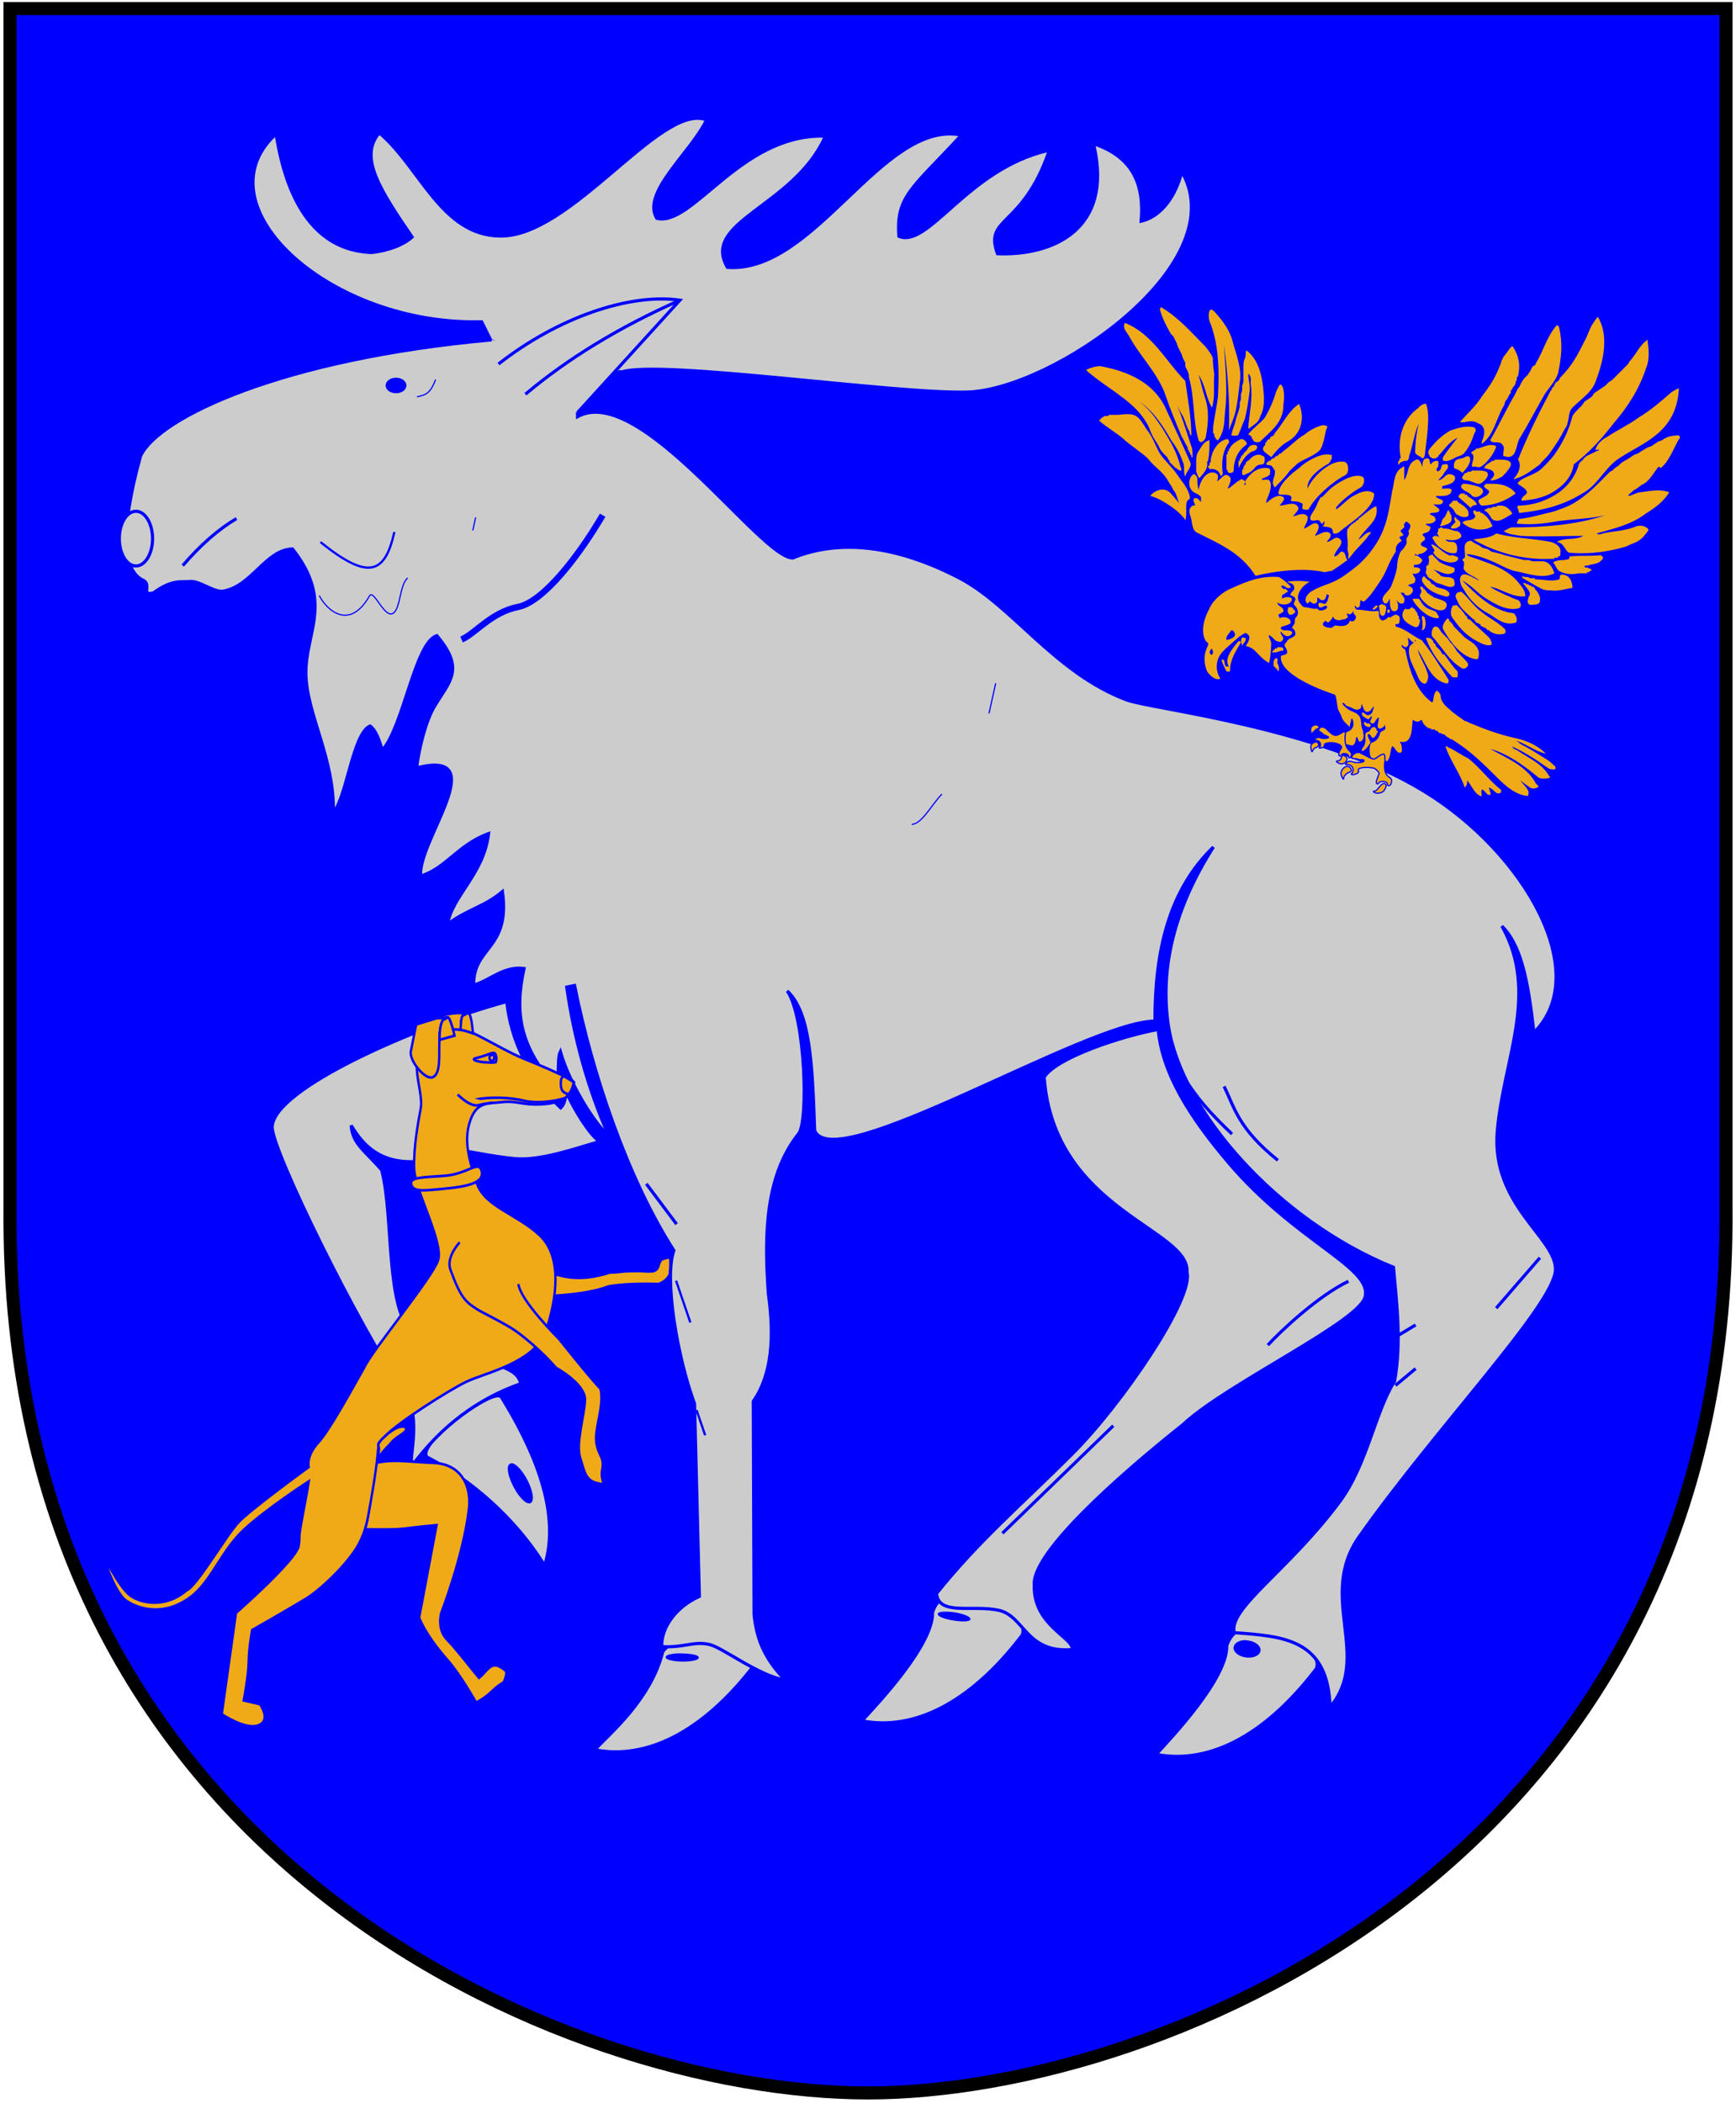 <?xml version="1.0" encoding="UTF-8" standalone="no"?>
<!-- Created with Inkscape (http://www.inkscape.org/) -->
<svg
   xmlns:svg="http://www.w3.org/2000/svg"
   xmlns="http://www.w3.org/2000/svg"
   version="1.0"
   width="251"
   height="304"
   id="svg2489">
  <defs
     id="defs2491" />
  <path
     d="M 249.551,1.24 L 125.5,1.24 L 1.449,1.24 L 1.449,174.736 C 0.682,268.457 81.739,302.556 125.5,302.556 C 168.494,302.556 250.318,268.457 249.551,174.736 L 249.551,1.24 z "
     style="fill:blue;stroke:none"
     id="Shield" />
  <g
     transform="translate(-104.786,-200.53)"
     style="fill:#ccc;stroke:blue;stroke-width:0.457"
     id="Elk">
    <g
       id="Elk-bevaring">
      <path
         d="M 194.566,254.199 C 188.981,256.07 175.862,249.664 175.862,249.664 L 174.495,246.924 L 174.495,246.924 C 152.582,247.515 133.833,230.308 144.623,220.133 C 146.041,229.019 149.861,236.848 158.512,237.157 C 160.921,236.913 163.331,235.997 164.529,234.811 C 159.758,227.824 156.872,223.305 159.638,219.907 C 165.442,224.862 168.555,234.663 177.052,234.773 C 187.364,234.991 200.234,215.695 206.779,217.931 C 204.406,222.684 197.322,228.378 199.659,232.189 C 204.927,233.662 211.809,220.062 223.94,220.323 C 219.39,230.372 205.823,232.481 209.885,239.3 C 222.589,240.313 232.331,218.179 243.554,220.135 C 236.658,227.618 234.136,228.865 234.643,234.777 C 239.088,236.755 244.61,225.141 256.322,222.409 C 252.463,233.527 246.855,231.725 248.918,237.326 C 257.058,237.683 265.911,233.784 263.061,221.491 C 268.675,223.453 270.129,227.467 269.642,232.659 C 272.201,232.171 274.581,229.754 275.705,225.678 C 282.843,238.928 256.81,256.708 244.688,257.084 C 234.25,257.408 200.152,252.328 194.566,254.199 z "
         style="stroke-width:0.21"
         id="path2335" />
      <path
         d="M 206.094,437.594 C 203.676,437.609 201.466,438.144 200.719,439.375 C 198.951,446.359 192.995,451.236 191.031,453.406 C 197.999,454.666 206.073,451.215 213.844,441.031 C 214.695,438.992 210.123,437.568 206.094,437.594 z M 202.563,439.656 C 202.838,439.636 203.121,439.651 203.438,439.656 C 204.703,439.676 205.729,439.885 205.719,440.156 C 205.709,440.428 204.671,440.645 203.406,440.625 C 202.141,440.605 201.115,440.366 201.125,440.094 C 201.133,439.89 201.737,439.718 202.563,439.656 z "
         style="stroke-width:0.21"
         id="path2329" />
      <path
         d="M 286.438,435.688 C 284.559,435.674 282.946,436.444 282.281,438.438 C 282.398,443.268 274.152,451.893 272.188,454.063 C 279.156,455.323 287.229,451.872 295,441.688 C 295.937,439.444 290.571,435.718 286.438,435.688 z M 284.531,437.75 C 284.76,437.723 284.996,437.746 285.25,437.781 C 286.267,437.921 287.025,438.534 286.938,439.156 C 286.85,439.779 285.955,440.171 284.938,440.031 C 283.92,439.892 283.162,439.279 283.25,438.656 C 283.316,438.189 283.846,437.831 284.531,437.75 z "
         style="stroke-width:0.21"
         id="path2331" />
      <path
         d="M 176.906,402.438 C 174.915,402.17 165.322,409.41 166.594,411.063 C 173.012,414.333 179.445,420.039 183.5,426.563 C 185.183,420.653 183.588,412.951 177.188,402.594 C 177.128,402.505 177.039,402.455 176.906,402.438 z M 178.781,412.156 C 179.33,412.197 180.238,413.167 180.938,414.5 C 181.737,416.024 181.97,417.456 181.469,417.719 C 180.967,417.982 179.924,416.961 179.125,415.438 C 178.326,413.914 178.061,412.482 178.563,412.219 C 178.625,412.186 178.703,412.151 178.781,412.156 z "
         style="stroke-width:0.21"
         id="path2333" />
      <path
         d="M 243.906,430.844 C 242.027,430.83 240.415,431.6 239.75,433.594 C 239.867,438.424 231.62,447.049 229.656,449.219 C 236.624,450.479 244.698,447.028 252.469,436.844 C 253.405,434.6 248.04,430.875 243.906,430.844 z M 241.188,433.625 C 241.613,433.604 242.188,433.618 242.813,433.719 C 244.062,433.921 245.049,434.326 245,434.594 C 244.951,434.861 243.874,434.89 242.625,434.688 C 241.376,434.486 240.42,434.111 240.469,433.844 C 240.493,433.71 240.762,433.647 241.188,433.625 z "
         style="stroke-width:0.21"
         id="path2339" />
    </g>
    <path
       d="M 194.566,254.199 C 190.53,255.551 188.156,258.174 188.282,260.767 C 197.311,255.77 214.818,281.3 219.426,281.191 C 226.27,278.39 234.528,279.424 243.496,284.092 C 251.129,288.065 257.358,297.869 267.706,301.72 C 271.371,303.083 295.289,305.525 310.678,314.915 C 325.235,323.798 335.192,341.26 326.559,349.815 C 325.698,341.788 324.593,337.054 321.938,334.411 C 327.39,344.069 322.153,353.725 321.274,364.013 C 320.352,374.806 329.854,379.495 329.68,384.121 C 329.49,389.161 312.356,407.002 301.296,422.684 C 295.189,431.343 303.231,440.005 297.096,447.312 C 296.795,437.437 290.373,437.082 283.231,436.549 C 282.395,432.97 291.06,427.623 298.515,417.585 C 302.42,412.327 303.671,404.481 306.42,400.209 C 307.444,394.448 306.719,388.957 306.263,383.735 C 289.417,376.909 275.556,361.032 273.709,348.745 C 272.473,340.335 274.645,331.745 280.228,322.976 C 273.782,329.206 271.761,337.965 271.776,348.142 C 261.927,348.165 225.282,370.795 222.57,363.942 C 222.23,353.893 221.874,346.894 218.615,343.781 C 221.256,347.613 221.686,362.795 220.244,364.429 C 215.504,370.395 215.232,378.744 215.887,387.587 C 216.729,393.703 216.449,399.146 213.701,403.108 L 213.813,433.924 C 214.213,437.802 215.466,440.392 218.307,443.409 C 214.453,442.752 209.338,438.757 207.425,438.278 C 205.143,437.707 203.729,438.762 200.469,438.564 C 200.351,435.919 202.432,432.87 205.903,431.302 L 205.207,403.463 C 202.672,396.568 200.8,385.322 202.213,381.298 C 195.387,370.64 190.36,355.496 187.863,342.991 L 186.727,343.227 C 187.756,350.466 189.776,357.929 192.784,364.674 C 191.089,363.398 187.203,357.452 185.801,352.544 C 185.222,353.7 185.803,358.398 185.197,357.718 C 179.905,351.791 179.157,346.914 180.553,340.539 C 177.587,340.123 175.43,342.399 173.272,342.925 C 173.177,337.344 178.601,337.819 177.43,329.412 C 174.786,331.656 172.546,331.881 169.498,334.125 C 170.173,330.031 174.75,326.878 175.424,321.034 C 170.942,322.675 169.285,326.064 165.61,327.167 C 165.095,322.226 176.288,308.673 165.007,311.538 C 165.408,308.61 166.312,304.808 167.609,302.637 C 169.772,299.019 172.073,297.301 167.947,292.422 C 164.785,293.392 163.158,305.452 160.069,308.987 C 159.613,307.55 159.157,306.112 158.297,305.482 C 155.804,306.519 154.926,315.766 152.971,318.015 C 153.208,310.304 149.111,303.76 149.012,297.955 C 148.911,292.012 153.089,287.494 147.08,279.892 C 143.229,279.96 141.194,285.294 137.06,285.986 C 135.681,286.217 133.531,284.347 132.079,284.606 C 130.923,284.695 129.632,284.292 126.995,286.221 C 125.085,286.763 126.711,285.09 125.549,284.446 C 122.684,283.196 121.973,277.77 125.111,266.439 C 127.76,260.812 145.798,252.359 175.862,249.664"
       id="path2581" />
    <path
       d="M 126.846,278.394 C 126.846,280.577 125.769,282.348 124.442,282.348 C 123.115,282.348 122.038,280.577 122.038,278.394 C 122.038,276.212 123.115,274.441 124.442,274.441 C 125.769,274.441 126.846,276.212 126.846,278.394 z "
       id="Elk-nose" />
    <path
       d="M 144.14,363.405 C 144.405,357.848 165.064,348.839 178.057,345.317 C 178.655,350.934 181.215,356.328 185.849,360.682 C 186.72,359.868 186.509,358.374 186.623,358.198 C 187.032,359.557 189.74,364.373 191.47,365.559 C 188.058,366.511 182.899,368.404 179.104,368.016 C 175.452,367.642 173.098,366.995 171.957,366.969 C 169.041,366.526 167.906,369.01 165.244,368.439 C 159.77,368.814 157.308,366.123 155.567,363.231 C 155.729,365.903 157.639,366.953 159.973,369.679 C 161.774,376.646 160.39,389.621 164.614,393.637 C 168.915,397.726 179.452,396.597 180.062,400.559 C 174.027,402.68 168.713,406.541 164.375,412.395 C 163.722,412.045 165.8,405.602 163.452,402.208 C 156.767,392.544 144.005,366.669 144.139,363.405 L 144.14,363.405 z "
       id="path2341" />
    <path
       d="M 255.757,356.227 C 257.644,353.361 267.016,350.302 272.247,349.346 C 272.835,355.831 276.941,362.179 282.436,368.641 C 291.982,379.867 302.907,383.651 302.197,387.802 C 302.01,391.315 282.075,400.561 275.836,406.463 C 266.134,414.174 253.965,425.076 254.324,429.666 C 254.139,435.468 260.033,437.277 259.825,438.988 C 253.122,439.572 252.929,434.14 249.192,433.315 C 245.435,432.486 240.486,434.159 240.197,430.891 C 246.283,423.265 252.799,417.739 259.84,410.696 C 267.121,403.412 277.415,388.21 276.409,384.452 C 276.87,378.145 257.153,375.541 255.757,356.227 L 255.757,356.227 z "
       id="path2343" />
    <path
       d="M 163.325,256.255 C 163.325,256.75 162.752,257.152 162.046,257.152 C 161.34,257.152 160.768,256.75 160.768,256.255 C 160.768,255.76 161.34,255.358 162.046,255.358 C 162.752,255.358 163.325,255.76 163.325,256.255 z "
       style="fill:blue"
       id="Elk-eye" />
    <path
       d="M 188.351,260.198 L 176.864,253.152 C 185.445,246.415 195.807,242.889 203.093,243.923 L 188.351,260.198 L 188.351,260.198 z "
       style="fill:#ccc;fill-opacity:1;stroke:none;stroke-width:0.992;stroke-opacity:1"
       id="path2389" />
    <path
       d="M 176.864,253.152 C 185.445,246.415 195.807,242.889 203.093,243.923 L 188.298,260.165"
       id="path2391" />
    <path
       d="M 180.75,257.523 C 186.902,252.342 194.35,247.809 203.093,243.923"
       id="path2393" />
    <g
       style="fill:none"
       id="Elk-Lines">
      <line
         x1="249.721"
         y1="422.179"
         x2="265.749"
         y2="406.636"
         id="line2353" />
      <path
         d="M 288.092,394.98 C 290.035,392.875 295.378,387.856 299.749,385.751"
         id="path2355" />
      <line
         x1="198.236"
         y1="371.665"
         x2="202.607"
         y2="377.494"
         id="line2357" />
      <line
         style="stroke-width:0.326"
         x1="202.538"
         y1="385.672"
         x2="204.602"
         y2="391.714"
         id="line2359" />
      <line
         x1="205.498"
         y1="404.378"
         x2="206.741"
         y2="408.015"
         id="line2397"
         style="stroke-width:0.326" />
      <path
         d="M 171.521,292.98 C 173.504,292.13 175.8,289.036 179.714,288.263 C 183.334,287.548 188.46,280.929 191.921,275.009"
         style="stroke-width:0.914"
         id="path2361" />
      <path
         d="M 131.207,282.295 C 133.758,279.322 136.349,277.056 138.979,275.495"
         id="path2365" />
      <path
         d="M 281.778,357.58 C 283.332,360.796 283.85,363.667 289.549,368.265"
         id="path2367" />
      <path
         d="M 275.347,355.436 C 277.244,358.109 278.075,359.866 282.918,364.464"
         id="path2369" />
      <line
         x1="321.12"
         y1="389.637"
         x2="327.434"
         y2="382.351"
         id="line2371" />
      <line
         x1="306.549"
         y1="400.808"
         x2="309.463"
         y2="398.379"
         id="line2373" />
      <line
         x1="307.035"
         y1="393.522"
         x2="309.463"
         y2="392.065"
         id="line2375" />
      <path
         d="M 151.121,278.894 C 158.093,284.51 160.443,283.486 161.807,277.437"
         style="stroke-width:0.326"
         id="path2377" />
      <path
         d="M 150.943,286.625 C 152.096,288.845 155.355,291.695 158.212,286.673 C 158.833,285.582 160.453,290.233 161.731,289.106 C 162.727,288.227 162.551,285.172 163.728,284.068"
         style="stroke-width:0.17"
         id="path2379" />
      <path
         d="M 165.074,257.892 C 166.465,257.623 167.048,257.286 167.766,255.402"
         style="stroke-width:0.17"
         id="path2383" />
      <line
         x1="248.749"
         y1="299.295"
         x2="247.778"
         y2="303.666"
         id="line2385"
         style="stroke-width:0.17" />
      <path
         d="M 236.607,319.694 C 238.064,319.694 239.521,316.78 240.978,315.323"
         style="stroke-width:0.17"
         id="path2387" />
      <line
         x1="173.553"
         y1="275.32"
         x2="173.149"
         y2="277.204"
         id="line2395"
         style="stroke-width:0.17" />
    </g>
  </g>
  <g
     transform="matrix(-0.113,0,0,0.125,98.032,128.878)"
     style="fill:#f0aa18;stroke:blue;stroke-width:3"
     id="Dog">
    <path
       d="M 299.782,662.532 C 273.011,669.061 264.861,692.546 267.546,713.617 C 274.434,767.666 303.066,834.511 303.066,834.511 C 303.066,834.511 308.77,852.993 295.776,865.003 C 282.781,877.012 267.018,895.99 254.615,909.481 C 244.351,901.703 239.583,890.925 228.32,896.373 C 217.057,901.822 219.222,903.676 221.332,910.532 C 223.443,917.387 225.425,913.846 236.815,923.87 C 248.205,933.894 258.347,937.971 258.347,937.971 C 258.347,937.971 277.997,906.138 294.56,889.186 C 324.339,858.709 331.204,839.687 331.204,839.687 C 331.204,839.687 320.685,789.242 316.968,771.419 C 313.251,753.595 308.911,732.786 308.911,732.786 C 308.911,732.786 330.806,734.538 349.869,736.762 C 362.024,738.18 383.636,737.873 400.66,737.582 C 398.744,732.087 397.6,727.322 396.872,723.83 C 394.155,710.799 390.912,683.285 385.716,660.626 C 363.703,656.384 348.748,659.335 312.491,660.803 C 307.88,660.989 303.607,661.6 299.782,662.532 z "
       id="path15989" />
    <path
       d="M 20.826,425.332 C 16.134,424.563 13.159,422.439 10.48,423.679 C 9.281,424.233 9.767,436.567 10.675,442.861 C 15.884,452.283 25.452,453.937 25.452,453.937 C 25.452,453.937 62.217,452.36 89.003,456.738 C 112.146,464.774 147.09,467.005 161.858,467.614 C 161.063,458.084 161.545,448.797 163.738,440.222 C 147.352,446.212 123.463,451.218 87.469,440.721 C 65.602,439.897 77.529,439.059 51.425,438.918 C 45.743,438.887 33.424,440.143 30.439,438.676 C 23.333,436.172 26.421,431.252 20.826,425.332 z "
       id="path15993" />
    <path
       d="M 400.764,549.37 C 414.632,571.276 444.914,622.198 460.513,637.543 C 476.113,652.889 472.574,665.65 472.574,665.65 C 472.574,665.65 547.357,714.651 562.957,729.997 C 578.556,745.342 616.676,804.713 629.071,808.296 C 656.074,829.496 689.82,823.337 703.071,812.558 C 718.144,800.297 736.996,764.433 736.996,764.433 C 736.996,764.433 721.905,810.978 705.32,820.636 C 688.735,830.295 657.319,838.506 623.747,815.949 C 596.972,797.959 584.622,762.112 554.662,737.362 C 524.702,712.612 472.373,682.099 472.373,682.099 C 472.373,682.099 473.508,689.346 480.323,722.023 C 487.137,754.7 482.694,742.099 485.431,757.027 C 488.378,773.1 565.574,834.28 565.574,834.28 L 583.793,951.374 C 583.793,951.374 553.594,970.071 536.883,964.256 C 520.171,958.442 534.897,939.872 534.897,939.872 L 555.692,935.535 C 555.692,935.535 549.497,905.829 549.37,890.357 C 549.243,874.884 544.906,854.09 544.906,854.09 C 544.906,854.09 500.197,831.131 475.686,817.644 C 461.153,809.648 432.41,786.543 414.787,763.83 C 402.686,748.234 398.604,732.244 396.838,723.778 C 393.789,709.157 386.712,674.04 384.314,650.537 C 383.695,644.472 383.334,642.287 383.244,638.307 C 380.143,634.161 376.405,631.681 374.043,629.338 C 359.594,615 295.061,577.613 271.169,567.097 C 247.277,556.58 182.908,545.205 168.914,507.826 C 154.919,470.447 147.977,422.298 176.937,397.66 C 205.897,373.021 247.486,364.348 257.383,337.486 C 267.28,310.623 274.569,288.574 266.127,265.628 C 257.684,242.683 243.498,245.441 224.165,243.493 C 206.834,241.747 198.027,247.297 175.796,246.133 C 153.407,244.962 161.012,243.047 145.028,239.66 C 137.184,231.512 134.927,230.59 132.876,220.965 C 137.897,215.406 139.427,216.34 153.381,210.384 C 169.798,203.376 180.105,199.826 197.472,193.296 C 215.436,186.542 230.973,178.175 245.669,171.329 C 262.173,163.641 280.864,152.8 301.785,163.936 C 322.706,175.072 330.506,182.745 333.604,197.598 C 336.701,212.451 326.185,236.343 329.282,251.196 C 332.38,266.049 338.575,295.755 337.589,320.759 C 336.604,345.763 299.606,406.176 306.913,426.351 C 314.22,446.525 390.486,529.815 400.764,549.37 z "
       id="path15987" />
    <path
       d="M 298.971,328.813 C 327.484,330.769 343.475,330.22 341.306,338.583 C 338.944,347.693 326.486,346.186 295.818,343.419 C 270.989,341.179 247.169,337.154 251.315,323.252 C 255.236,310.101 268.527,326.724 298.971,328.813 z "
       id="Dog-Collar" />
    <path
       d="M 204.18,453.974 C 201.956,473.037 152.329,517.484 152.329,517.484 C 152.329,517.484 112.233,563.044 99.239,575.053 C 94.044,594.736 107.356,621.408 104.512,637.5 C 101.668,653.592 93.932,653.655 97.029,668.509 C 100.127,683.362 88.554,687.325 103.407,684.227 C 118.26,681.13 119.372,671.599 125.187,654.887 C 131.001,638.175 119.731,606.428 118.984,587.985 C 118.238,569.541 156.173,550.781 156.173,550.781 C 156.173,550.781 175.413,529.772 205.845,509.429 C 219.4,500.368 250.405,487.02 256.793,483.3 C 271.37,474.811 277.87,470.614 291.237,437.227 C 297.107,422.566 279.368,405.747 279.368,405.747"
       id="path16947" />
    <path
       d="M 294.276,145.572 C 305.324,145.473 304.885,163.426 305.407,176.541 C 305.93,189.657 303.532,209.994 313.339,214.562 C 323.147,219.129 344.099,195.515 341.896,184.953 C 339.692,174.392 334.944,153.818 334.944,153.818 L 308.581,146.45 L 294.276,145.572 z "
       id="path16959" />
    <path
       d="M 140.052,234.341 C 150.702,232.325 150.161,225.582 149.832,218.804 C 149.608,214.199 145.642,213.806 145.642,213.806 L 133.43,220.341 C 133.43,220.341 134.971,229.859 140.052,234.341 z "
       id="path16963" />
    <path
       d="M 144.033,238.648 C 162.407,244.278 185.369,244.621 197.211,241.954 C 222.934,236.162 256.055,238.749 261.447,241.635"
       id="path16965" />
    <path
       d="M 233.21,197.393 C 231.652,193.286 232.207,188.594 234.83,186.802 C 237.894,186.163 241.496,187.904 246.238,189.442 C 250.691,190.887 256.28,192.087 259.458,192.926 C 266.018,194.658 253.39,197.401 245.806,197.577 C 238.932,197.743 237.775,198.153 233.21,197.393 z "
       id="path16967" />
    <path
       d="M 279.273,140.555 C 274.537,140.594 270.257,140.901 270.257,140.901 C 270.257,140.901 271.828,142.459 274.957,143.241 C 277.963,143.992 278.079,158.856 278.084,160.045 C 281.314,159.588 284.58,159.431 287.905,159.738 C 289.747,153.663 292.547,145.6 294.504,145.6 L 294.273,145.581 C 294.717,145.577 295.132,145.605 295.539,145.658 L 307.663,146.387 L 307.03,144.027 C 307.03,144.027 293.721,141.683 287.464,140.901 C 285.117,140.607 282.114,140.533 279.273,140.555 z M 295.539,145.658 L 294.504,145.6 L 300.757,148.727 C 299.459,147.041 297.758,145.945 295.539,145.658 z M 304.651,161.79 C 304.743,162.69 304.815,163.611 304.881,164.533 C 304.815,163.609 304.744,162.691 304.651,161.79 z "
       id="path17975" />
    <path
       d="M 267.917,140.901 C 264.006,142.465 262.45,163.574 262.45,163.574 L 262.738,164.015 C 267.75,162.333 272.852,160.785 278.084,160.045 C 278.079,158.856 277.963,143.992 274.957,143.241 C 272.247,142.564 270.775,141.36 270.411,141.035 L 267.917,140.901 z M 304.651,161.79 C 304.744,162.691 304.815,163.609 304.881,164.533 C 304.815,163.611 304.743,162.69 304.651,161.79 z "
       id="path17990" />
    <path
       d="M 237.81,244.37 C 256.581,245.934 254.621,248.833 263.224,246.487 C 271.827,244.141 281.995,234.755 281.995,234.755"
       id="path18053" />
    <path
       d="M 294.504,145.6 C 291.375,145.6 285.91,166.72 285.91,166.72 L 305.227,171.554 C 304.934,162.916 304.431,153.501 300.757,148.727 L 294.504,145.6 z "
       id="path22592" />
    <path
       d="M 383.539,639.584 C 382.679,645.686 381.485,642.622 384.881,656.27 C 373.101,642.344 371.497,642.399 366.856,637.314 C 359.964,629.763 346.573,625.798 347.948,621.187 C 349.378,616.393 360.515,618.868 370.335,626.419 C 373.522,628.869 381.859,635.005 383.539,639.584 z "
       id="path3668" />
    <path
       d="M 241.208,191.595 C 241.593,193.431 240.539,195.202 238.855,195.551 C 237.171,195.9 235.493,194.695 235.108,192.859 C 234.723,191.024 235.776,189.252 237.46,188.903 C 239.145,188.554 240.823,189.759 241.208,191.595 L 241.208,191.595 z "
       id="path16961" />
  </g>
  <g
     transform="matrix(174.934,0,0,174.932,110.5,1.193)"
     style="fill:#f0aa18;stroke:none"
     id="Falcon">
    <path
       d="M 0.566,0.611 L 0.566,0.611 L 0.566,0.611 L 0.566,0.611 L 0.565,0.611 L 0.565,0.611 L 0.565,0.611 L 0.565,0.61 L 0.565,0.61 L 0.565,0.61 L 0.565,0.61 L 0.564,0.61 L 0.564,0.61 L 0.564,0.61 L 0.564,0.61 L 0.564,0.61 L 0.564,0.61 L 0.564,0.61 L 0.564,0.61 L 0.564,0.61 L 0.563,0.61 L 0.563,0.61 L 0.563,0.61 L 0.563,0.61 L 0.563,0.61 L 0.563,0.61 C 0.567,0.622 0.575,0.632 0.579,0.644 C 0.581,0.642 0.581,0.64 0.581,0.638 C 0.585,0.643 0.587,0.649 0.592,0.651 C 0.594,0.652 0.592,0.648 0.593,0.646 C 0.593,0.646 0.594,0.645 0.594,0.646 C 0.596,0.647 0.597,0.65 0.599,0.65 C 0.602,0.651 0.599,0.646 0.599,0.644 C 0.603,0.645 0.605,0.651 0.609,0.648 C 0.609,0.648 0.609,0.647 0.609,0.646 C 0.599,0.638 0.592,0.628 0.582,0.62 C 0.576,0.617 0.572,0.614 0.566,0.611 z "
       id="path30976" />
    <path
       d="M 0.55,0.595 L 0.551,0.595 L 0.551,0.596 L 0.552,0.596 L 0.553,0.596 L 0.554,0.596 L 0.555,0.597 L 0.556,0.597 L 0.557,0.598 L 0.558,0.599 L 0.559,0.599 L 0.561,0.6 L 0.562,0.6 L 0.564,0.602 L 0.566,0.603 L 0.567,0.604 L 0.568,0.604 C 0.583,0.613 0.594,0.624 0.606,0.636 C 0.613,0.643 0.621,0.65 0.631,0.651 C 0.634,0.646 0.627,0.642 0.625,0.638 C 0.627,0.64 0.63,0.642 0.633,0.644 C 0.634,0.645 0.637,0.645 0.639,0.644 C 0.641,0.643 0.639,0.642 0.638,0.641 C 0.63,0.626 0.614,0.62 0.6,0.612 C 0.614,0.616 0.627,0.625 0.639,0.635 C 0.641,0.637 0.645,0.637 0.649,0.636 C 0.649,0.636 0.65,0.635 0.649,0.635 C 0.643,0.624 0.632,0.62 0.622,0.613 C 0.621,0.613 0.621,0.612 0.619,0.612 C 0.62,0.611 0.618,0.611 0.618,0.61 C 0.629,0.615 0.638,0.621 0.648,0.628 C 0.649,0.629 0.652,0.629 0.653,0.629 C 0.654,0.629 0.654,0.628 0.654,0.627 C 0.652,0.625 0.649,0.622 0.647,0.621 C 0.639,0.616 0.633,0.612 0.625,0.608 C 0.624,0.607 0.623,0.606 0.621,0.605 C 0.63,0.608 0.637,0.614 0.646,0.616 C 0.639,0.609 0.63,0.605 0.62,0.603 C 0.607,0.6 0.596,0.596 0.584,0.591 C 0.583,0.591 0.581,0.589 0.579,0.589 C 0.575,0.586 0.57,0.583 0.566,0.579 L 0.55,0.595 z "
       id="path30980" />
    <path
       d="M 0.293,0.336 L 0.293,0.336 L 0.293,0.336 L 0.292,0.336 L 0.291,0.336 L 0.291,0.336 L 0.29,0.336 L 0.29,0.336 L 0.289,0.336 L 0.288,0.336 L 0.287,0.336 L 0.285,0.336 L 0.285,0.336 L 0.284,0.337 L 0.284,0.337 L 0.283,0.337 L 0.283,0.337 L 0.282,0.337 L 0.281,0.337 L 0.281,0.337 L 0.28,0.338 L 0.28,0.338 L 0.279,0.338 L 0.279,0.338 L 0.279,0.339 L 0.278,0.339 L 0.278,0.339 L 0.278,0.34 L 0.277,0.34 L 0.277,0.34 L 0.277,0.34 L 0.277,0.341 C 0.284,0.347 0.29,0.35 0.297,0.356 C 0.301,0.36 0.313,0.368 0.317,0.372 C 0.323,0.38 0.329,0.382 0.334,0.391 C 0.334,0.391 0.338,0.397 0.338,0.398 C 0.341,0.401 0.341,0.405 0.343,0.409 C 0.341,0.407 0.339,0.404 0.337,0.402 C 0.331,0.394 0.322,0.399 0.319,0.403 C 0.328,0.405 0.344,0.416 0.348,0.423 C 0.35,0.418 0.347,0.407 0.351,0.406 C 0.352,0.406 0.352,0.403 0.351,0.401 C 0.349,0.395 0.345,0.391 0.341,0.385 C 0.337,0.379 0.331,0.374 0.327,0.368 C 0.323,0.361 0.321,0.354 0.316,0.348 C 0.309,0.337 0.308,0.334 0.293,0.336 z "
       id="path30988" />
    <path
       d="M 0.331,0.369 L 0.332,0.37 L 0.333,0.371 L 0.334,0.373 L 0.335,0.374 L 0.335,0.375 L 0.336,0.376 L 0.337,0.377 L 0.338,0.378 L 0.338,0.378 L 0.339,0.379 L 0.339,0.379 L 0.339,0.379 L 0.34,0.38 L 0.34,0.38 L 0.341,0.38 L 0.341,0.381 L 0.342,0.381 L 0.342,0.381 L 0.343,0.382 L 0.343,0.382 L 0.344,0.382 L 0.344,0.382 C 0.345,0.383 0.345,0.38 0.344,0.379 C 0.341,0.366 0.335,0.357 0.329,0.347 C 0.323,0.338 0.318,0.331 0.31,0.325 C 0.322,0.333 0.33,0.346 0.337,0.358 C 0.341,0.363 0.344,0.369 0.346,0.375 C 0.348,0.379 0.346,0.384 0.348,0.387 C 0.349,0.382 0.354,0.379 0.352,0.375 C 0.345,0.359 0.338,0.344 0.331,0.329 C 0.321,0.309 0.3,0.3 0.279,0.296 C 0.277,0.295 0.269,0.297 0.266,0.299 C 0.278,0.31 0.295,0.319 0.307,0.331 C 0.312,0.336 0.317,0.343 0.319,0.349 C 0.321,0.355 0.325,0.359 0.327,0.364 C 0.328,0.366 0.33,0.368 0.331,0.369 z "
       id="path30990" />
    <path
       d="M 0.35,0.363 L 0.35,0.364 L 0.35,0.364 L 0.35,0.364 L 0.35,0.365 L 0.35,0.365 L 0.351,0.365 L 0.351,0.366 L 0.351,0.366 L 0.351,0.367 L 0.351,0.367 L 0.352,0.367 L 0.352,0.368 L 0.352,0.368 L 0.352,0.368 L 0.352,0.369 L 0.353,0.369 L 0.353,0.369 L 0.353,0.37 L 0.353,0.37 L 0.353,0.37 L 0.353,0.37 L 0.353,0.37 L 0.353,0.37 L 0.353,0.37 L 0.353,0.37 L 0.353,0.37 L 0.353,0.37 L 0.353,0.371 L 0.353,0.371 L 0.354,0.371 L 0.354,0.371 L 0.354,0.371 L 0.354,0.371 L 0.354,0.371 L 0.354,0.371 L 0.354,0.371 L 0.354,0.371 L 0.354,0.371 L 0.354,0.371 L 0.354,0.371 L 0.354,0.37 L 0.354,0.37 L 0.354,0.37 L 0.354,0.37 C 0.354,0.368 0.354,0.364 0.353,0.362 C 0.348,0.347 0.344,0.333 0.337,0.319 C 0.34,0.325 0.342,0.331 0.346,0.337 C 0.348,0.341 0.349,0.346 0.351,0.349 C 0.352,0.35 0.351,0.351 0.352,0.352 C 0.352,0.353 0.353,0.353 0.353,0.353 C 0.353,0.338 0.35,0.323 0.348,0.308 C 0.332,0.292 0.321,0.269 0.298,0.26 C 0.296,0.264 0.299,0.267 0.301,0.27 C 0.31,0.287 0.324,0.3 0.331,0.318 C 0.335,0.33 0.34,0.342 0.345,0.354 C 0.347,0.357 0.348,0.36 0.35,0.363 z "
       id="path30992" />
    <path
       d="M 0.336,0.269 L 0.338,0.271 L 0.339,0.273 L 0.34,0.275 L 0.341,0.277 L 0.342,0.28 L 0.343,0.282 L 0.344,0.284 L 0.345,0.286 L 0.346,0.289 L 0.347,0.291 L 0.348,0.293 L 0.348,0.296 L 0.349,0.298 L 0.35,0.3 L 0.351,0.303 L 0.351,0.305 C 0.356,0.323 0.354,0.34 0.359,0.357 C 0.361,0.361 0.365,0.356 0.365,0.354 C 0.367,0.343 0.368,0.332 0.364,0.321 C 0.362,0.315 0.361,0.309 0.359,0.303 C 0.365,0.312 0.365,0.322 0.37,0.33 C 0.373,0.321 0.371,0.312 0.372,0.302 C 0.372,0.305 0.37,0.287 0.371,0.29 C 0.37,0.286 0.367,0.283 0.365,0.28 C 0.353,0.268 0.343,0.256 0.328,0.247 C 0.328,0.247 0.327,0.248 0.327,0.249 C 0.329,0.256 0.332,0.262 0.336,0.269 z "
       id="path30994" />
    <path
       d="M 0.371,0.346 L 0.371,0.347 L 0.371,0.347 L 0.371,0.347 L 0.371,0.348 L 0.371,0.348 L 0.371,0.348 L 0.371,0.349 L 0.371,0.349 L 0.371,0.349 L 0.371,0.35 L 0.371,0.35 L 0.371,0.351 L 0.371,0.351 L 0.371,0.351 L 0.372,0.352 L 0.372,0.353 L 0.372,0.353 L 0.372,0.354 L 0.373,0.355 L 0.373,0.355 L 0.373,0.356 L 0.374,0.356 L 0.374,0.357 C 0.374,0.357 0.375,0.357 0.375,0.357 C 0.381,0.349 0.38,0.341 0.381,0.332 C 0.383,0.314 0.381,0.297 0.38,0.278 C 0.383,0.302 0.385,0.325 0.384,0.349 C 0.388,0.337 0.39,0.339 0.393,0.309 C 0.395,0.298 0.39,0.286 0.387,0.275 C 0.385,0.267 0.38,0.26 0.375,0.254 C 0.373,0.252 0.37,0.247 0.368,0.25 C 0.367,0.253 0.367,0.257 0.369,0.261 C 0.376,0.28 0.376,0.301 0.375,0.321 C 0.374,0.329 0.372,0.338 0.371,0.346 z "
       id="path30996" />
    <path
       d="M 0.396,0.299 L 0.396,0.302 L 0.396,0.306 L 0.396,0.309 L 0.395,0.312 L 0.395,0.316 L 0.394,0.319 L 0.394,0.323 L 0.393,0.326 L 0.393,0.329 L 0.392,0.333 L 0.391,0.336 L 0.39,0.339 L 0.389,0.343 L 0.388,0.346 L 0.387,0.349 L 0.386,0.353 C 0.386,0.353 0.392,0.354 0.392,0.352 C 0.394,0.348 0.395,0.344 0.397,0.34 C 0.399,0.333 0.4,0.325 0.401,0.318 C 0.402,0.312 0.4,0.307 0.4,0.302 C 0.403,0.304 0.402,0.308 0.402,0.31 C 0.404,0.322 0.401,0.334 0.4,0.347 C 0.4,0.347 0.401,0.348 0.401,0.347 C 0.405,0.344 0.409,0.342 0.41,0.337 C 0.413,0.332 0.413,0.326 0.413,0.321 C 0.412,0.307 0.41,0.292 0.399,0.283 C 0.399,0.283 0.398,0.283 0.398,0.284 C 0.398,0.286 0.398,0.288 0.397,0.29 C 0.396,0.292 0.396,0.295 0.396,0.299 z "
       id="path30998" />
    <path
       d="M 0.402,0.353 L 0.402,0.353 L 0.402,0.353 L 0.402,0.353 L 0.402,0.354 L 0.402,0.354 L 0.402,0.354 L 0.402,0.354 L 0.403,0.354 L 0.403,0.354 L 0.403,0.354 L 0.403,0.354 L 0.403,0.354 L 0.403,0.355 L 0.403,0.355 L 0.403,0.355 L 0.403,0.355 L 0.403,0.355 L 0.403,0.355 L 0.403,0.356 L 0.404,0.356 L 0.404,0.356 L 0.404,0.357 L 0.404,0.357 L 0.404,0.357 C 0.405,0.359 0.409,0.359 0.41,0.358 C 0.419,0.349 0.428,0.343 0.429,0.33 C 0.429,0.33 0.429,0.329 0.429,0.328 C 0.43,0.322 0.43,0.313 0.427,0.311 C 0.426,0.31 0.424,0.315 0.423,0.317 C 0.421,0.324 0.418,0.331 0.414,0.338 C 0.41,0.343 0.405,0.346 0.4,0.352 C 0.4,0.352 0.401,0.353 0.402,0.353 z "
       id="path31000" />
    <path
       d="M 0.422,0.351 L 0.421,0.353 L 0.419,0.354 L 0.419,0.354 L 0.418,0.355 L 0.418,0.356 L 0.417,0.356 L 0.416,0.357 L 0.416,0.357 L 0.415,0.358 L 0.415,0.359 L 0.414,0.359 L 0.414,0.36 L 0.414,0.361 L 0.413,0.362 C 0.41,0.366 0.416,0.368 0.419,0.371 C 0.43,0.357 0.432,0.36 0.438,0.354 C 0.445,0.347 0.446,0.336 0.442,0.327 C 0.433,0.333 0.429,0.343 0.422,0.351 z "
       id="path31002" />
    <path
       d="M 0.357,0.375 L 0.357,0.375 L 0.357,0.375 L 0.357,0.376 L 0.357,0.376 L 0.357,0.377 L 0.357,0.378 L 0.357,0.378 L 0.357,0.379 L 0.357,0.379 L 0.357,0.38 L 0.357,0.38 L 0.357,0.381 L 0.357,0.381 L 0.357,0.381 L 0.357,0.381 L 0.357,0.382 L 0.357,0.382 L 0.357,0.382 L 0.357,0.382 L 0.357,0.383 L 0.357,0.383 L 0.357,0.383 L 0.357,0.383 C 0.358,0.385 0.359,0.389 0.36,0.388 C 0.363,0.384 0.367,0.381 0.366,0.375 C 0.366,0.375 0.367,0.374 0.367,0.373 C 0.368,0.368 0.368,0.363 0.368,0.357 C 0.363,0.358 0.361,0.363 0.359,0.366 C 0.357,0.369 0.357,0.372 0.357,0.375 z "
       id="path31004" />
    <path
       d="M 0.369,0.373 L 0.369,0.373 L 0.369,0.373 L 0.369,0.374 L 0.369,0.374 L 0.369,0.374 L 0.369,0.375 L 0.369,0.375 L 0.369,0.375 L 0.369,0.375 L 0.368,0.376 L 0.368,0.376 L 0.368,0.377 L 0.368,0.377 L 0.368,0.377 L 0.368,0.378 L 0.368,0.378 L 0.367,0.378 L 0.367,0.378 L 0.367,0.379 L 0.367,0.379 L 0.367,0.379 L 0.367,0.379 L 0.367,0.379 L 0.367,0.379 L 0.367,0.379 L 0.367,0.379 L 0.367,0.379 L 0.367,0.38 L 0.367,0.38 L 0.367,0.38 L 0.367,0.38 L 0.367,0.38 L 0.367,0.38 L 0.367,0.38 L 0.367,0.38 L 0.367,0.38 L 0.368,0.38 L 0.368,0.38 L 0.368,0.38 L 0.368,0.38 L 0.368,0.38 L 0.368,0.38 L 0.368,0.38 L 0.368,0.381 L 0.368,0.381 C 0.372,0.38 0.376,0.382 0.377,0.386 C 0.378,0.388 0.378,0.385 0.379,0.385 C 0.378,0.377 0.378,0.367 0.384,0.359 C 0.385,0.358 0.383,0.356 0.383,0.356 C 0.375,0.357 0.37,0.366 0.369,0.373 z "
       id="path31006" />
    <path
       d="M 0.385,0.363 L 0.385,0.364 L 0.384,0.364 L 0.384,0.365 L 0.384,0.366 L 0.383,0.366 L 0.383,0.367 L 0.383,0.368 L 0.383,0.368 L 0.382,0.369 L 0.382,0.369 L 0.382,0.37 L 0.382,0.371 L 0.382,0.371 L 0.382,0.372 L 0.382,0.373 L 0.382,0.373 L 0.382,0.374 L 0.382,0.374 L 0.382,0.375 L 0.382,0.376 L 0.382,0.376 L 0.382,0.377 L 0.382,0.377 L 0.382,0.378 L 0.382,0.379 L 0.382,0.379 L 0.382,0.38 L 0.382,0.381 L 0.382,0.381 L 0.383,0.382 L 0.383,0.382 L 0.383,0.383 C 0.384,0.385 0.388,0.384 0.388,0.382 C 0.388,0.374 0.391,0.366 0.398,0.361 C 0.4,0.36 0.398,0.357 0.395,0.356 C 0.395,0.356 0.394,0.356 0.394,0.356 C 0.39,0.358 0.387,0.36 0.385,0.363 z "
       id="path31008" />
    <path
       d="M 0.399,0.365 L 0.398,0.366 L 0.398,0.366 L 0.397,0.367 L 0.396,0.368 L 0.396,0.369 L 0.395,0.369 L 0.395,0.37 L 0.395,0.37 L 0.394,0.37 L 0.394,0.371 L 0.394,0.371 L 0.394,0.372 L 0.393,0.372 L 0.393,0.373 L 0.393,0.373 L 0.393,0.374 L 0.392,0.374 L 0.392,0.375 L 0.392,0.375 L 0.392,0.376 L 0.392,0.377 L 0.392,0.377 L 0.392,0.378 L 0.392,0.379 L 0.392,0.379 L 0.392,0.38 C 0.394,0.376 0.397,0.37 0.402,0.367 C 0.403,0.366 0.406,0.366 0.407,0.364 C 0.408,0.363 0.407,0.361 0.406,0.361 C 0.402,0.36 0.4,0.363 0.399,0.365 z "
       id="path31010" />
    <path
       d="M 0.403,0.371 L 0.403,0.371 L 0.402,0.372 L 0.402,0.372 L 0.402,0.372 L 0.401,0.373 L 0.401,0.373 L 0.4,0.374 L 0.4,0.374 L 0.399,0.374 L 0.399,0.375 L 0.399,0.375 L 0.398,0.375 L 0.398,0.376 L 0.398,0.376 L 0.398,0.377 L 0.397,0.377 L 0.397,0.378 L 0.397,0.378 L 0.396,0.379 L 0.396,0.379 L 0.396,0.38 L 0.396,0.38 L 0.396,0.381 L 0.395,0.381 L 0.395,0.382 L 0.395,0.382 L 0.395,0.383 L 0.395,0.383 L 0.395,0.384 L 0.395,0.384 L 0.395,0.385 L 0.395,0.385 C 0.395,0.386 0.397,0.386 0.398,0.385 C 0.401,0.384 0.404,0.382 0.406,0.379 C 0.409,0.376 0.412,0.378 0.413,0.376 C 0.414,0.374 0.414,0.37 0.412,0.37 C 0.409,0.368 0.406,0.369 0.403,0.371 z "
       id="path31012" />
    <path
       d="M 0.429,0.366 L 0.429,0.366 L 0.429,0.366 L 0.428,0.367 L 0.428,0.367 L 0.427,0.368 L 0.426,0.368 L 0.425,0.369 L 0.424,0.37 L 0.423,0.37 L 0.422,0.371 L 0.421,0.372 L 0.42,0.372 L 0.419,0.373 L 0.418,0.374 L 0.417,0.374 L 0.417,0.374 L 0.416,0.375 L 0.416,0.375 L 0.416,0.375 L 0.415,0.376 L 0.415,0.376 L 0.415,0.377 C 0.416,0.378 0.419,0.377 0.42,0.379 C 0.421,0.38 0.421,0.381 0.422,0.382 C 0.423,0.387 0.418,0.391 0.422,0.396 C 0.425,0.393 0.43,0.388 0.433,0.384 C 0.435,0.381 0.438,0.379 0.441,0.376 C 0.445,0.373 0.457,0.369 0.46,0.364 C 0.462,0.36 0.463,0.355 0.464,0.35 C 0.464,0.348 0.467,0.345 0.464,0.345 C 0.461,0.343 0.45,0.349 0.447,0.352 C 0.44,0.356 0.436,0.361 0.429,0.366 z "
       id="path31014" />
    <path
       d="M 0.467,0.376 L 0.467,0.376 L 0.467,0.375 L 0.467,0.375 L 0.467,0.375 L 0.468,0.375 L 0.468,0.374 L 0.468,0.374 L 0.468,0.374 L 0.468,0.374 L 0.468,0.373 L 0.469,0.373 L 0.469,0.373 L 0.469,0.372 L 0.469,0.372 L 0.469,0.372 L 0.469,0.372 L 0.469,0.371 L 0.469,0.371 L 0.469,0.371 L 0.469,0.371 L 0.469,0.37 L 0.469,0.37 L 0.469,0.37 L 0.469,0.37 L 0.469,0.369 L 0.469,0.369 L 0.469,0.369 L 0.469,0.369 L 0.469,0.369 L 0.469,0.369 L 0.468,0.369 L 0.468,0.369 L 0.468,0.369 L 0.468,0.369 L 0.468,0.369 L 0.468,0.369 L 0.468,0.369 L 0.468,0.369 L 0.468,0.369 L 0.468,0.369 C 0.46,0.367 0.447,0.375 0.442,0.38 C 0.435,0.385 0.425,0.394 0.425,0.401 C 0.425,0.403 0.432,0.401 0.435,0.403 C 0.436,0.404 0.436,0.405 0.435,0.407 C 0.438,0.408 0.441,0.407 0.444,0.409 C 0.446,0.409 0.444,0.412 0.445,0.414 C 0.446,0.414 0.449,0.415 0.45,0.414 C 0.455,0.404 0.47,0.391 0.48,0.386 C 0.484,0.384 0.483,0.376 0.48,0.375 C 0.469,0.372 0.453,0.387 0.449,0.397 C 0.448,0.387 0.463,0.378 0.467,0.376 z "
       id="path31016" />
    <path
       d="M 0.468,0.397 L 0.468,0.397 L 0.467,0.398 L 0.467,0.398 L 0.466,0.399 L 0.466,0.399 L 0.465,0.4 L 0.464,0.401 L 0.463,0.402 L 0.462,0.403 L 0.461,0.404 L 0.46,0.404 C 0.458,0.407 0.457,0.41 0.456,0.412 C 0.455,0.415 0.449,0.421 0.452,0.423 C 0.453,0.424 0.456,0.423 0.458,0.423 C 0.46,0.424 0.46,0.426 0.461,0.426 C 0.462,0.426 0.462,0.424 0.463,0.424 C 0.463,0.425 0.463,0.428 0.461,0.428 C 0.465,0.429 0.47,0.428 0.47,0.433 C 0.47,0.435 0.474,0.434 0.475,0.433 C 0.483,0.426 0.505,0.413 0.504,0.401 C 0.499,0.397 0.492,0.4 0.487,0.403 C 0.484,0.404 0.476,0.412 0.473,0.414 C 0.472,0.414 0.473,0.412 0.473,0.412 C 0.477,0.407 0.487,0.399 0.493,0.396 C 0.496,0.394 0.497,0.388 0.494,0.387 C 0.487,0.384 0.474,0.392 0.468,0.397 z "
       id="path31018" />
    <path
       d="M 0.487,0.45 C 0.491,0.445 0.496,0.441 0.5,0.435 C 0.501,0.435 0.502,0.432 0.5,0.433 C 0.496,0.434 0.494,0.438 0.491,0.439 C 0.498,0.428 0.508,0.424 0.506,0.412 C 0.505,0.41 0.494,0.42 0.491,0.422 L 0.491,0.422 L 0.491,0.423 L 0.49,0.423 L 0.489,0.424 L 0.489,0.424 L 0.488,0.425 L 0.487,0.425 L 0.487,0.426 L 0.486,0.426 L 0.485,0.427 L 0.485,0.427 L 0.485,0.427 L 0.484,0.428 L 0.484,0.428 L 0.484,0.428 L 0.484,0.428 L 0.483,0.429 L 0.483,0.429 L 0.483,0.429 L 0.483,0.43 L 0.482,0.43 L 0.482,0.431 L 0.482,0.431 L 0.482,0.431 C 0.481,0.436 0.483,0.441 0.482,0.446 C 0.482,0.448 0.483,0.451 0.483,0.453 C 0.482,0.453 0.483,0.455 0.483,0.455"
       id="path3469" />
    <path
       d="M 0.475,0.461 C 0.475,0.461 0.482,0.456 0.482,0.456 C 0.48,0.454 0.481,0.449 0.477,0.449 C 0.475,0.45 0.474,0.453 0.471,0.453 C 0.472,0.447 0.481,0.442 0.475,0.438 C 0.471,0.436 0.469,0.441 0.465,0.441 C 0.466,0.439 0.468,0.438 0.468,0.436 C 0.469,0.435 0.467,0.433 0.466,0.433 C 0.462,0.432 0.459,0.435 0.455,0.436 C 0.457,0.433 0.46,0.428 0.457,0.426 C 0.454,0.424 0.45,0.429 0.446,0.43 C 0.447,0.427 0.45,0.423 0.449,0.42 C 0.446,0.416 0.441,0.419 0.437,0.42 C 0.439,0.417 0.443,0.414 0.441,0.412 C 0.438,0.407 0.431,0.411 0.426,0.411 C 0.428,0.408 0.431,0.406 0.429,0.404 C 0.425,0.401 0.419,0.405 0.415,0.409 C 0.415,0.409 0.415,0.407 0.415,0.407 C 0.417,0.402 0.42,0.396 0.418,0.391 C 0.417,0.388 0.412,0.391 0.411,0.389 C 0.413,0.388 0.417,0.387 0.418,0.385 C 0.418,0.383 0.419,0.38 0.416,0.38 C 0.408,0.379 0.402,0.384 0.398,0.39 C 0.397,0.391 0.398,0.393 0.398,0.394 C 0.397,0.394 0.396,0.393 0.397,0.393 C 0.398,0.391 0.397,0.39 0.396,0.39 C 0.395,0.389 0.394,0.389 0.393,0.39 C 0.389,0.392 0.386,0.396 0.383,0.397 C 0.384,0.394 0.388,0.388 0.383,0.386 C 0.38,0.384 0.377,0.39 0.374,0.391 C 0.375,0.39 0.375,0.388 0.375,0.386 C 0.374,0.384 0.371,0.383 0.368,0.384 C 0.363,0.386 0.36,0.392 0.359,0.398 C 0.358,0.394 0.358,0.392 0.358,0.389 C 0.358,0.387 0.356,0.385 0.355,0.385 C 0.351,0.387 0.35,0.394 0.353,0.398 C 0.355,0.401 0.359,0.401 0.361,0.404 C 0.361,0.406 0.361,0.407 0.361,0.408 C 0.36,0.407 0.359,0.406 0.358,0.405 C 0.357,0.405 0.355,0.404 0.355,0.406 C 0.354,0.407 0.356,0.409 0.356,0.411 C 0.355,0.411 0.355,0.411 0.354,0.411 C 0.351,0.413 0.351,0.416 0.352,0.419 C 0.354,0.424 0.353,0.43 0.357,0.433 C 0.377,0.443 0.394,0.45 0.406,0.469 C 0.423,0.465 0.446,0.462 0.463,0.466 C 0.464,0.466 0.467,0.465 0.469,0.465"
       id="path31024" />
    <path
       d="M 0.526,0.371 L 0.526,0.371 L 0.526,0.371 L 0.526,0.371 L 0.526,0.371 L 0.526,0.371 L 0.526,0.372 L 0.526,0.372 L 0.526,0.372 L 0.526,0.372 L 0.525,0.372 L 0.525,0.373 L 0.525,0.373 L 0.525,0.373 L 0.525,0.373 L 0.525,0.373 L 0.525,0.374 L 0.524,0.374 L 0.524,0.374 L 0.524,0.374 L 0.524,0.375 L 0.524,0.375 L 0.524,0.375 L 0.524,0.375 L 0.524,0.375 L 0.524,0.376 L 0.524,0.376 L 0.524,0.376 L 0.524,0.376 L 0.524,0.376 L 0.524,0.376 L 0.524,0.376 L 0.524,0.376 L 0.524,0.376 L 0.524,0.377 L 0.524,0.377 L 0.524,0.377 L 0.524,0.377 L 0.524,0.377 L 0.525,0.377 C 0.525,0.377 0.525,0.375 0.527,0.375 C 0.528,0.374 0.53,0.374 0.531,0.374 C 0.533,0.373 0.533,0.371 0.533,0.37 C 0.536,0.362 0.537,0.352 0.541,0.343 C 0.539,0.351 0.538,0.36 0.538,0.367 C 0.538,0.369 0.542,0.37 0.544,0.372 C 0.545,0.372 0.546,0.37 0.546,0.369 C 0.547,0.358 0.551,0.337 0.547,0.327 C 0.546,0.326 0.541,0.329 0.541,0.33 C 0.528,0.339 0.523,0.355 0.526,0.371 z "
       id="path31028" />
    <path
       d="M 0.514,0.495 L 0.514,0.495 L 0.514,0.495 L 0.514,0.495 L 0.514,0.495 L 0.514,0.494 L 0.514,0.494 L 0.514,0.494 L 0.514,0.494 L 0.513,0.494 L 0.513,0.494 L 0.513,0.494 L 0.513,0.494 L 0.513,0.494 L 0.513,0.494 L 0.513,0.494 L 0.513,0.494 L 0.513,0.494 L 0.513,0.493 L 0.513,0.493 L 0.513,0.493 L 0.513,0.493 L 0.512,0.493 L 0.512,0.493 L 0.512,0.493 L 0.512,0.493 L 0.512,0.493 L 0.512,0.493 L 0.511,0.493 L 0.511,0.493 L 0.511,0.493 L 0.511,0.492 L 0.511,0.492 L 0.511,0.492 L 0.511,0.492 L 0.511,0.492 L 0.511,0.492 L 0.511,0.492 L 0.511,0.492 C 0.51,0.493 0.508,0.493 0.508,0.494 C 0.509,0.497 0.508,0.502 0.511,0.502 C 0.513,0.503 0.514,0.498 0.514,0.495 z "
       id="path31030" />
    <path
       d="M 0.517,0.499 L 0.517,0.499 L 0.517,0.499 L 0.517,0.499 L 0.517,0.499 L 0.517,0.499 L 0.517,0.499 L 0.517,0.499 L 0.517,0.499 L 0.517,0.499 L 0.517,0.499 L 0.517,0.499 L 0.517,0.499 L 0.517,0.499 L 0.517,0.499 L 0.517,0.499 L 0.517,0.499 L 0.517,0.499 L 0.517,0.499 L 0.517,0.499 L 0.517,0.499 L 0.517,0.499 L 0.517,0.499 L 0.517,0.499 L 0.517,0.499 L 0.517,0.499 L 0.517,0.499 L 0.517,0.499 L 0.517,0.499 L 0.517,0.499 L 0.517,0.499 L 0.517,0.498 L 0.517,0.498 L 0.517,0.498 L 0.517,0.498 L 0.517,0.498 L 0.517,0.498 L 0.517,0.498 L 0.517,0.498 L 0.517,0.498 L 0.517,0.498 L 0.517,0.498 L 0.517,0.498 L 0.517,0.498 L 0.517,0.498 L 0.517,0.498 L 0.517,0.498 L 0.517,0.498 L 0.517,0.498 L 0.517,0.498 L 0.517,0.498 L 0.517,0.497 L 0.517,0.497 L 0.517,0.497 L 0.517,0.497 C 0.517,0.497 0.516,0.497 0.515,0.497 C 0.515,0.497 0.515,0.498 0.515,0.499 C 0.515,0.5 0.516,0.5 0.517,0.499 z "
       id="path31032" />
    <path
       d="M 0.506,0.496 L 0.506,0.496 L 0.506,0.495 L 0.506,0.495 L 0.506,0.495 L 0.506,0.495 L 0.506,0.495 L 0.506,0.495 L 0.506,0.495 L 0.506,0.495 L 0.506,0.495 L 0.506,0.495 L 0.506,0.495 L 0.506,0.495 L 0.506,0.495 L 0.506,0.495 L 0.506,0.495 L 0.506,0.495 L 0.506,0.495 L 0.506,0.495 L 0.506,0.495 L 0.506,0.495 L 0.506,0.495 L 0.506,0.495 L 0.507,0.495 L 0.507,0.495 L 0.507,0.495 L 0.507,0.494 L 0.507,0.494 L 0.507,0.494 L 0.507,0.494 L 0.507,0.494 L 0.507,0.494 C 0.507,0.494 0.506,0.493 0.505,0.494 C 0.504,0.495 0.504,0.495 0.503,0.496 C 0.503,0.497 0.503,0.497 0.504,0.497 C 0.504,0.497 0.505,0.496 0.506,0.496 z "
       id="path31034" />
    <path
       d="M 0.505,0.602 L 0.505,0.602 L 0.505,0.602 L 0.505,0.602 L 0.505,0.602 L 0.505,0.601 L 0.506,0.601 L 0.506,0.601 L 0.506,0.601 L 0.506,0.601 L 0.506,0.601 L 0.506,0.6 L 0.506,0.6 L 0.506,0.6 L 0.506,0.6 L 0.506,0.6 L 0.506,0.599 L 0.506,0.599 L 0.507,0.599 L 0.507,0.598 L 0.507,0.598 L 0.507,0.598 L 0.507,0.598 L 0.507,0.597 L 0.506,0.597 L 0.506,0.597 L 0.506,0.596 L 0.506,0.596 L 0.506,0.596 L 0.506,0.596 L 0.506,0.595 L 0.506,0.595 L 0.505,0.595 L 0.505,0.595 L 0.505,0.595 L 0.505,0.595 L 0.505,0.594 L 0.505,0.594 L 0.504,0.594 L 0.504,0.594 L 0.504,0.594 L 0.504,0.594 L 0.504,0.594 L 0.504,0.594 L 0.504,0.594 L 0.504,0.594 C 0.501,0.594 0.501,0.598 0.499,0.598 C 0.494,0.599 0.5,0.606 0.494,0.612 C 0.494,0.613 0.494,0.614 0.494,0.614 C 0.497,0.613 0.499,0.61 0.501,0.607 C 0.501,0.605 0.498,0.602 0.499,0.6 C 0.501,0.599 0.501,0.602 0.503,0.603 C 0.504,0.603 0.504,0.602 0.505,0.602 z "
       id="path31036" />
    <path
       d="M 0.498,0.591 L 0.498,0.591 L 0.498,0.591 L 0.498,0.591 L 0.498,0.591 L 0.498,0.591 L 0.498,0.591 L 0.498,0.591 L 0.498,0.591 L 0.498,0.591 L 0.498,0.591 L 0.498,0.591 L 0.497,0.59 L 0.497,0.59 L 0.497,0.59 L 0.497,0.59 L 0.497,0.59 L 0.497,0.59 L 0.497,0.59 L 0.497,0.59 L 0.497,0.59 L 0.497,0.59 L 0.497,0.59 L 0.497,0.59 L 0.496,0.59 L 0.496,0.59 L 0.496,0.59 L 0.496,0.59 L 0.496,0.59 L 0.496,0.59 L 0.496,0.59 L 0.496,0.59 L 0.496,0.59 L 0.496,0.59 C 0.495,0.59 0.496,0.591 0.496,0.592 C 0.497,0.593 0.498,0.594 0.5,0.594 C 0.501,0.594 0.502,0.592 0.5,0.591 C 0.5,0.591 0.499,0.591 0.498,0.591 z "
       id="path31038" />
    <path
       d="M 0.548,0.372 C 0.544,0.372 0.544,0.376 0.544,0.379 C 0.543,0.377 0.542,0.372 0.539,0.373 C 0.531,0.376 0.533,0.384 0.529,0.39 C 0.529,0.387 0.529,0.383 0.529,0.379 C 0.529,0.379 0.528,0.378 0.528,0.379 C 0.52,0.383 0.521,0.392 0.519,0.399 C 0.517,0.41 0.516,0.42 0.512,0.43 C 0.508,0.441 0.5,0.452 0.491,0.46 C 0.486,0.464 0.481,0.468 0.476,0.471 C 0.468,0.476 0.46,0.477 0.452,0.482 C 0.449,0.484 0.446,0.488 0.448,0.491 C 0.449,0.493 0.45,0.491 0.451,0.49 C 0.452,0.491 0.453,0.492 0.454,0.492 C 0.458,0.492 0.457,0.489 0.457,0.487 C 0.458,0.487 0.459,0.488 0.46,0.489 C 0.464,0.49 0.464,0.487 0.465,0.484 C 0.466,0.485 0.466,0.485 0.467,0.485 C 0.466,0.487 0.466,0.49 0.464,0.492 C 0.462,0.493 0.46,0.49 0.458,0.492 C 0.458,0.493 0.458,0.495 0.459,0.495 C 0.461,0.496 0.463,0.493 0.465,0.494 C 0.466,0.495 0.464,0.497 0.463,0.497 C 0.461,0.498 0.458,0.498 0.457,0.496 C 0.454,0.497 0.45,0.495 0.447,0.495 C 0.446,0.495 0.444,0.494 0.444,0.493 C 0.437,0.487 0.444,0.477 0.451,0.474 C 0.444,0.473 0.438,0.473 0.432,0.474 C 0.434,0.475 0.438,0.475 0.438,0.479 C 0.439,0.48 0.436,0.482 0.435,0.484 C 0.434,0.486 0.438,0.485 0.439,0.488 C 0.439,0.49 0.437,0.492 0.438,0.493 C 0.442,0.497 0.442,0.501 0.439,0.504 C 0.438,0.505 0.439,0.508 0.438,0.509 C 0.437,0.51 0.437,0.511 0.436,0.512 C 0.438,0.513 0.439,0.515 0.439,0.517 C 0.439,0.52 0.434,0.52 0.432,0.523 C 0.432,0.524 0.43,0.525 0.43,0.526 C 0.43,0.528 0.433,0.53 0.432,0.533 C 0.431,0.535 0.427,0.534 0.427,0.536 C 0.426,0.548 0.45,0.56 0.471,0.567 C 0.473,0.567 0.473,0.574 0.474,0.578 C 0.474,0.58 0.476,0.582 0.477,0.585 C 0.478,0.589 0.481,0.591 0.484,0.594 C 0.484,0.594 0.484,0.593 0.484,0.593 C 0.484,0.591 0.485,0.59 0.485,0.588 C 0.485,0.587 0.486,0.587 0.486,0.587 C 0.488,0.591 0.487,0.595 0.484,0.597 C 0.475,0.601 0.472,0.607 0.485,0.609 C 0.487,0.61 0.489,0.607 0.489,0.603 C 0.489,0.603 0.49,0.602 0.49,0.602 C 0.491,0.604 0.491,0.606 0.492,0.606 C 0.495,0.606 0.496,0.602 0.495,0.599 C 0.495,0.598 0.495,0.597 0.494,0.595 C 0.493,0.592 0.494,0.587 0.491,0.584 C 0.488,0.581 0.483,0.581 0.48,0.577 C 0.479,0.577 0.479,0.576 0.478,0.575 C 0.478,0.574 0.478,0.574 0.479,0.574 C 0.48,0.575 0.481,0.577 0.483,0.577 C 0.486,0.578 0.489,0.581 0.492,0.579 C 0.494,0.579 0.493,0.576 0.494,0.575 C 0.495,0.578 0.496,0.583 0.5,0.581 C 0.502,0.58 0.502,0.578 0.504,0.577 C 0.503,0.58 0.503,0.583 0.5,0.584 C 0.498,0.585 0.497,0.583 0.495,0.582 C 0.494,0.582 0.494,0.582 0.494,0.583 C 0.494,0.585 0.496,0.586 0.498,0.587 C 0.5,0.589 0.501,0.585 0.502,0.585 C 0.503,0.587 0.499,0.589 0.502,0.591 C 0.505,0.592 0.505,0.587 0.508,0.586 C 0.508,0.589 0.507,0.591 0.507,0.593 C 0.507,0.597 0.512,0.595 0.513,0.592 C 0.513,0.594 0.514,0.595 0.513,0.596 C 0.512,0.597 0.509,0.598 0.509,0.599 C 0.508,0.604 0.505,0.606 0.502,0.607 C 0.5,0.608 0.5,0.615 0.501,0.618 C 0.502,0.621 0.507,0.621 0.512,0.616 C 0.513,0.618 0.512,0.623 0.515,0.622 C 0.518,0.619 0.517,0.613 0.519,0.61 C 0.52,0.609 0.522,0.614 0.524,0.615 C 0.525,0.615 0.526,0.616 0.527,0.614 C 0.527,0.611 0.527,0.608 0.525,0.606 C 0.536,0.609 0.535,0.595 0.536,0.588 C 0.539,0.59 0.541,0.59 0.543,0.588 L 0.544,0.589 L 0.544,0.589 L 0.544,0.59 L 0.545,0.591 L 0.545,0.591 L 0.545,0.592 L 0.546,0.592 L 0.546,0.592 L 0.546,0.593 L 0.546,0.593 L 0.546,0.593 L 0.547,0.593 L 0.547,0.593 L 0.547,0.594 L 0.547,0.594 L 0.547,0.594 L 0.548,0.594 L 0.548,0.594 L 0.548,0.594 L 0.548,0.594 L 0.549,0.595 L 0.549,0.595 L 0.549,0.595 L 0.549,0.595 L 0.55,0.595 L 0.55,0.595 C 0.55,0.595 0.554,0.595 0.554,0.592 C 0.556,0.593 0.557,0.592 0.558,0.59 C 0.56,0.59 0.561,0.588 0.56,0.586 C 0.563,0.586 0.564,0.585 0.563,0.583 C 0.566,0.583 0.567,0.581 0.566,0.579 C 0.562,0.576 0.559,0.572 0.559,0.568 C 0.559,0.566 0.556,0.564 0.556,0.564 C 0.552,0.566 0.554,0.576 0.551,0.573 C 0.538,0.563 0.533,0.546 0.53,0.531 C 0.53,0.529 0.526,0.529 0.527,0.526 C 0.528,0.527 0.529,0.528 0.53,0.528 C 0.534,0.527 0.532,0.523 0.532,0.52 C 0.533,0.521 0.535,0.523 0.536,0.524 C 0.538,0.524 0.538,0.522 0.538,0.522 C 0.54,0.523 0.537,0.523 0.537,0.524 C 0.535,0.526 0.533,0.527 0.533,0.529 C 0.532,0.538 0.537,0.544 0.54,0.552 C 0.541,0.554 0.542,0.557 0.545,0.558 C 0.546,0.559 0.548,0.557 0.548,0.556 C 0.549,0.553 0.549,0.551 0.548,0.549 C 0.546,0.542 0.542,0.537 0.54,0.53 C 0.547,0.54 0.55,0.555 0.564,0.558 C 0.566,0.558 0.566,0.555 0.565,0.554 C 0.558,0.543 0.552,0.533 0.544,0.523 C 0.544,0.522 0.542,0.522 0.541,0.521 C 0.535,0.518 0.53,0.513 0.522,0.511 C 0.522,0.51 0.521,0.509 0.522,0.509 C 0.523,0.509 0.525,0.509 0.525,0.507 C 0.525,0.505 0.526,0.503 0.524,0.502 C 0.522,0.5 0.52,0.502 0.518,0.503 C 0.518,0.504 0.516,0.503 0.516,0.503 C 0.514,0.505 0.512,0.506 0.511,0.506 C 0.508,0.505 0.508,0.502 0.508,0.499 C 0.508,0.498 0.507,0.498 0.507,0.498 C 0.501,0.499 0.496,0.497 0.49,0.497 C 0.489,0.497 0.489,0.496 0.488,0.495 C 0.488,0.494 0.488,0.494 0.489,0.494 C 0.489,0.495 0.49,0.496 0.491,0.495 C 0.493,0.495 0.492,0.491 0.493,0.489 C 0.493,0.489 0.495,0.491 0.496,0.49 C 0.501,0.486 0.506,0.478 0.51,0.472 C 0.515,0.464 0.516,0.458 0.522,0.449 C 0.522,0.448 0.522,0.447 0.522,0.447 C 0.522,0.444 0.524,0.442 0.527,0.44 C 0.526,0.439 0.525,0.438 0.525,0.437 C 0.526,0.436 0.529,0.436 0.528,0.435 C 0.528,0.434 0.526,0.433 0.526,0.432 C 0.526,0.431 0.528,0.43 0.529,0.429 C 0.529,0.428 0.528,0.426 0.53,0.425 C 0.53,0.424 0.531,0.424 0.532,0.425 C 0.535,0.427 0.534,0.429 0.533,0.431 C 0.531,0.433 0.535,0.432 0.531,0.438 C 0.53,0.439 0.532,0.441 0.53,0.444 C 0.529,0.446 0.527,0.448 0.526,0.449 C 0.524,0.453 0.523,0.458 0.523,0.462 C 0.522,0.468 0.52,0.473 0.518,0.478 C 0.516,0.482 0.512,0.484 0.511,0.488 C 0.511,0.49 0.512,0.492 0.514,0.492 C 0.516,0.491 0.516,0.489 0.517,0.488 C 0.517,0.492 0.517,0.5 0.522,0.498 C 0.525,0.497 0.524,0.491 0.522,0.488 C 0.522,0.488 0.522,0.488 0.522,0.488 C 0.523,0.49 0.524,0.491 0.526,0.492 C 0.527,0.492 0.529,0.492 0.529,0.49 C 0.53,0.487 0.527,0.485 0.526,0.483 C 0.527,0.483 0.527,0.483 0.528,0.483 C 0.529,0.483 0.529,0.484 0.53,0.485 C 0.533,0.486 0.535,0.484 0.536,0.482 C 0.537,0.479 0.534,0.478 0.532,0.477 C 0.535,0.475 0.538,0.476 0.538,0.473 C 0.539,0.471 0.536,0.469 0.536,0.467 C 0.538,0.468 0.541,0.467 0.542,0.465 C 0.543,0.462 0.539,0.462 0.537,0.462 C 0.537,0.462 0.537,0.461 0.537,0.46 C 0.541,0.46 0.543,0.459 0.544,0.456 C 0.543,0.455 0.541,0.452 0.537,0.452 C 0.537,0.452 0.538,0.452 0.538,0.451 C 0.539,0.451 0.539,0.452 0.54,0.452 C 0.541,0.451 0.541,0.451 0.541,0.451 C 0.544,0.451 0.547,0.449 0.548,0.447 C 0.548,0.445 0.541,0.445 0.543,0.442 C 0.543,0.441 0.546,0.44 0.546,0.439 C 0.547,0.437 0.544,0.436 0.544,0.435 C 0.545,0.433 0.549,0.434 0.55,0.431 C 0.552,0.428 0.549,0.428 0.547,0.427 C 0.547,0.427 0.547,0.426 0.547,0.426 C 0.55,0.426 0.553,0.426 0.555,0.423 C 0.555,0.422 0.554,0.421 0.554,0.42 C 0.553,0.42 0.55,0.418 0.55,0.418 C 0.551,0.416 0.557,0.418 0.558,0.415 C 0.558,0.413 0.555,0.412 0.553,0.41 C 0.556,0.41 0.56,0.411 0.561,0.408 C 0.561,0.405 0.556,0.406 0.555,0.403 C 0.559,0.403 0.567,0.404 0.568,0.399 C 0.569,0.396 0.563,0.397 0.56,0.397 C 0.561,0.396 0.56,0.395 0.56,0.395 C 0.564,0.394 0.571,0.393 0.571,0.388 C 0.571,0.386 0.568,0.385 0.566,0.385 C 0.563,0.385 0.561,0.39 0.557,0.39 C 0.559,0.388 0.561,0.386 0.562,0.384 C 0.563,0.382 0.566,0.38 0.565,0.378 C 0.565,0.376 0.563,0.377 0.561,0.377 C 0.559,0.378 0.56,0.381 0.558,0.382 C 0.557,0.383 0.556,0.383 0.556,0.382 C 0.555,0.381 0.556,0.38 0.557,0.379 C 0.557,0.377 0.558,0.374 0.556,0.374 C 0.554,0.374 0.552,0.375 0.551,0.377 C 0.549,0.375 0.551,0.372 0.548,0.372 z M 0.487,0.498 C 0.487,0.499 0.487,0.5 0.487,0.5 C 0.488,0.501 0.489,0.502 0.489,0.503 C 0.489,0.505 0.487,0.508 0.484,0.506 C 0.483,0.511 0.477,0.511 0.472,0.51 C 0.472,0.51 0.47,0.511 0.469,0.512 C 0.467,0.512 0.464,0.512 0.462,0.51 C 0.461,0.508 0.463,0.507 0.464,0.506 C 0.464,0.506 0.464,0.507 0.465,0.507 C 0.465,0.507 0.466,0.508 0.467,0.507 C 0.468,0.506 0.469,0.505 0.47,0.503 C 0.47,0.502 0.471,0.505 0.472,0.505 C 0.474,0.506 0.476,0.506 0.478,0.505 L 0.479,0.505 L 0.479,0.505 L 0.479,0.505 L 0.479,0.505 L 0.479,0.505 L 0.479,0.505 L 0.48,0.505 L 0.48,0.505 L 0.48,0.505 L 0.48,0.505 L 0.48,0.505 L 0.48,0.505 L 0.48,0.505 L 0.481,0.504 L 0.481,0.504 L 0.481,0.504 L 0.481,0.504 L 0.481,0.504 L 0.482,0.504 L 0.482,0.503 L 0.482,0.503 L 0.482,0.503 C 0.483,0.502 0.482,0.502 0.482,0.502 C 0.481,0.501 0.482,0.5 0.482,0.5 C 0.484,0.502 0.486,0.5 0.487,0.498 z "
       id="path31046" />
    <path
       d="M 0.55,0.37 L 0.55,0.37 L 0.55,0.37 L 0.55,0.37 L 0.55,0.37 L 0.55,0.37 L 0.55,0.371 L 0.551,0.371 L 0.551,0.371 L 0.551,0.371 L 0.551,0.371 L 0.551,0.371 L 0.551,0.371 L 0.551,0.371 L 0.551,0.371 L 0.552,0.372 L 0.552,0.372 L 0.552,0.372 L 0.552,0.372 L 0.552,0.372 L 0.552,0.372 L 0.552,0.372 L 0.553,0.372 L 0.553,0.372 L 0.553,0.372 L 0.554,0.372 L 0.554,0.372 L 0.554,0.372 L 0.554,0.372 L 0.555,0.372 L 0.555,0.372 L 0.555,0.372 L 0.555,0.372 L 0.555,0.372 L 0.556,0.371 L 0.556,0.371 L 0.556,0.371 L 0.556,0.371 L 0.557,0.371 L 0.557,0.371 L 0.557,0.371 L 0.557,0.37 L 0.557,0.37 C 0.562,0.365 0.566,0.358 0.573,0.355 C 0.569,0.36 0.565,0.365 0.561,0.371 C 0.561,0.372 0.56,0.374 0.562,0.374 C 0.564,0.375 0.568,0.373 0.57,0.372 C 0.573,0.37 0.577,0.37 0.579,0.367 C 0.583,0.362 0.585,0.357 0.587,0.351 C 0.589,0.349 0.588,0.346 0.585,0.346 C 0.579,0.345 0.573,0.347 0.567,0.349 C 0.56,0.353 0.555,0.358 0.55,0.364 C 0.549,0.366 0.548,0.367 0.55,0.37 z "
       id="path31050" />
    <path
       d="M 0.57,0.377 L 0.57,0.377 L 0.57,0.377 L 0.57,0.377 L 0.57,0.377 L 0.57,0.377 L 0.57,0.377 L 0.57,0.378 L 0.57,0.378 L 0.57,0.378 L 0.57,0.378 L 0.57,0.378 L 0.57,0.378 L 0.57,0.378 L 0.57,0.378 L 0.57,0.379 L 0.57,0.379 L 0.57,0.379 L 0.57,0.379 L 0.57,0.379 L 0.57,0.379 L 0.57,0.379 L 0.57,0.379 L 0.57,0.379 L 0.57,0.379 L 0.57,0.379 L 0.57,0.379 L 0.57,0.379 L 0.57,0.379 L 0.57,0.379 L 0.57,0.379 L 0.57,0.379 L 0.57,0.379 L 0.57,0.379 L 0.57,0.379 L 0.57,0.38 L 0.57,0.38 L 0.57,0.38 L 0.57,0.38 C 0.573,0.381 0.575,0.382 0.577,0.384 C 0.58,0.381 0.585,0.375 0.583,0.371 C 0.583,0.37 0.58,0.37 0.579,0.371 C 0.576,0.373 0.571,0.371 0.57,0.377 z "
       id="path31052" />
    <path
       d="M 0.589,0.364 L 0.589,0.364 L 0.588,0.364 L 0.588,0.365 L 0.588,0.365 L 0.587,0.365 L 0.587,0.365 L 0.587,0.365 L 0.586,0.366 L 0.586,0.366 L 0.586,0.366 L 0.585,0.366 L 0.585,0.366 L 0.585,0.367 L 0.584,0.367 L 0.584,0.367 L 0.584,0.367 C 0.584,0.368 0.586,0.368 0.586,0.37 C 0.587,0.373 0.583,0.379 0.586,0.379 C 0.587,0.378 0.59,0.38 0.592,0.379 C 0.596,0.377 0.603,0.369 0.605,0.362 C 0.6,0.359 0.594,0.363 0.589,0.364 z "
       id="path31054" />
    <path
       d="M 0.606,0.373 L 0.606,0.373 L 0.605,0.373 L 0.605,0.373 L 0.604,0.373 L 0.604,0.373 L 0.603,0.374 L 0.603,0.374 L 0.603,0.374 L 0.602,0.374 L 0.602,0.374 L 0.601,0.374 L 0.601,0.374 L 0.601,0.375 L 0.6,0.375 L 0.6,0.375 L 0.6,0.375 L 0.599,0.376 L 0.599,0.376 L 0.599,0.376 L 0.598,0.376 L 0.598,0.377 L 0.597,0.377 L 0.596,0.378 L 0.596,0.379 L 0.595,0.379 L 0.595,0.38 C 0.598,0.381 0.602,0.381 0.603,0.384 C 0.604,0.386 0.602,0.388 0.6,0.39 C 0.603,0.391 0.608,0.388 0.61,0.387 C 0.614,0.383 0.618,0.378 0.617,0.376 C 0.616,0.373 0.611,0.373 0.606,0.373 z "
       id="path31056" />
    <path
       d="M 0.589,0.382 L 0.588,0.382 L 0.587,0.382 L 0.586,0.382 L 0.586,0.382 L 0.585,0.382 L 0.584,0.383 L 0.584,0.383 L 0.584,0.383 L 0.583,0.383 L 0.583,0.383 L 0.583,0.383 L 0.582,0.383 L 0.582,0.383 L 0.581,0.383 L 0.581,0.383 L 0.581,0.384 L 0.58,0.384 L 0.58,0.384 L 0.58,0.384 L 0.579,0.384 L 0.579,0.385 L 0.579,0.385 L 0.578,0.385 L 0.578,0.386 L 0.578,0.386 L 0.578,0.386 L 0.577,0.387 C 0.576,0.388 0.578,0.39 0.579,0.39 C 0.584,0.39 0.587,0.393 0.591,0.393 C 0.593,0.393 0.598,0.388 0.598,0.386 C 0.599,0.382 0.593,0.382 0.589,0.382 z "
       id="path31058" />
    <path
       d="M 0.58,0.393 L 0.58,0.393 L 0.58,0.393 L 0.579,0.393 L 0.579,0.393 L 0.579,0.393 L 0.579,0.393 L 0.579,0.393 L 0.579,0.393 L 0.579,0.393 L 0.579,0.393 L 0.578,0.393 L 0.578,0.393 L 0.578,0.393 L 0.578,0.393 L 0.578,0.393 L 0.577,0.393 L 0.577,0.393 L 0.577,0.394 L 0.577,0.394 L 0.577,0.394 L 0.577,0.394 L 0.577,0.394 L 0.576,0.394 L 0.576,0.394 L 0.576,0.395 L 0.576,0.395 L 0.576,0.395 L 0.576,0.395 L 0.576,0.395 L 0.576,0.395 L 0.576,0.395 L 0.576,0.395 L 0.576,0.395 L 0.576,0.396 L 0.576,0.396 L 0.576,0.396 L 0.576,0.396 L 0.576,0.396 L 0.576,0.396 L 0.576,0.396 L 0.576,0.396 L 0.576,0.396 L 0.576,0.396 L 0.576,0.396 C 0.579,0.4 0.582,0.399 0.585,0.403 C 0.589,0.406 0.595,0.401 0.594,0.399 C 0.594,0.395 0.585,0.394 0.58,0.393 z "
       id="path31060" />
    <path
       d="M 0.603,0.393 L 0.602,0.393 L 0.602,0.393 L 0.602,0.393 L 0.602,0.393 L 0.601,0.393 L 0.601,0.393 L 0.6,0.393 L 0.6,0.393 L 0.599,0.393 L 0.599,0.393 L 0.599,0.393 L 0.598,0.393 L 0.598,0.393 L 0.598,0.393 L 0.598,0.393 L 0.597,0.393 L 0.597,0.393 L 0.597,0.393 L 0.597,0.393 L 0.596,0.393 L 0.596,0.393 L 0.596,0.393 L 0.596,0.393 L 0.596,0.393 L 0.596,0.394 L 0.596,0.394 L 0.596,0.394 L 0.596,0.394 L 0.596,0.394 L 0.596,0.394 L 0.595,0.394 L 0.595,0.394 L 0.595,0.394 L 0.595,0.394 L 0.595,0.395 L 0.595,0.395 L 0.595,0.395 C 0.595,0.397 0.6,0.398 0.599,0.4 C 0.598,0.403 0.594,0.404 0.591,0.406 C 0.589,0.407 0.592,0.411 0.593,0.411 C 0.603,0.411 0.613,0.407 0.621,0.401 C 0.617,0.395 0.609,0.393 0.603,0.393 z "
       id="path31062" />
    <path
       d="M 0.581,0.403 L 0.581,0.402 L 0.58,0.402 L 0.58,0.402 L 0.58,0.402 L 0.579,0.402 L 0.579,0.402 L 0.579,0.401 L 0.578,0.401 L 0.578,0.401 L 0.578,0.401 L 0.578,0.401 L 0.578,0.401 L 0.578,0.401 L 0.577,0.401 L 0.577,0.401 L 0.577,0.401 L 0.577,0.401 L 0.577,0.401 L 0.577,0.401 L 0.576,0.401 L 0.576,0.401 L 0.576,0.401 L 0.576,0.401 L 0.576,0.401 C 0.575,0.401 0.573,0.404 0.574,0.404 C 0.577,0.407 0.581,0.41 0.584,0.413 C 0.585,0.41 0.589,0.411 0.589,0.41 C 0.588,0.407 0.584,0.405 0.581,0.403 z "
       id="path31064" />
    <path
       d="M 0.573,0.408 L 0.573,0.408 L 0.573,0.408 L 0.573,0.407 L 0.572,0.407 L 0.572,0.407 L 0.572,0.407 L 0.572,0.407 L 0.572,0.407 L 0.572,0.407 L 0.571,0.407 L 0.571,0.407 L 0.571,0.407 L 0.571,0.407 L 0.571,0.407 L 0.571,0.407 L 0.57,0.407 L 0.57,0.407 L 0.57,0.407 L 0.57,0.407 L 0.57,0.407 L 0.569,0.407 L 0.569,0.407 L 0.569,0.408 L 0.569,0.408 L 0.569,0.408 L 0.569,0.408 L 0.568,0.408 L 0.568,0.408 L 0.568,0.408 L 0.568,0.409 L 0.567,0.409 L 0.567,0.409 L 0.567,0.409 L 0.567,0.409 L 0.567,0.409 L 0.567,0.409 L 0.567,0.41 L 0.567,0.41 L 0.567,0.41 L 0.567,0.41 L 0.567,0.41 L 0.566,0.41 L 0.566,0.41 L 0.566,0.411 L 0.566,0.411 L 0.566,0.411 L 0.566,0.411 L 0.566,0.411 L 0.566,0.411 L 0.566,0.411 L 0.566,0.411 L 0.566,0.411 L 0.567,0.412 L 0.567,0.412 L 0.567,0.412 L 0.567,0.412 L 0.567,0.412 L 0.567,0.412 L 0.567,0.412 C 0.571,0.414 0.57,0.418 0.574,0.419 C 0.576,0.421 0.582,0.421 0.582,0.419 C 0.583,0.414 0.578,0.411 0.573,0.408 z "
       id="path31066" />
    <path
       d="M 0.609,0.411 L 0.608,0.411 L 0.607,0.411 L 0.606,0.411 L 0.605,0.412 L 0.604,0.412 L 0.604,0.412 L 0.603,0.412 L 0.602,0.412 L 0.601,0.413 L 0.6,0.413 L 0.599,0.413 L 0.598,0.413 L 0.597,0.414 L 0.596,0.414 L 0.595,0.415 C 0.6,0.417 0.6,0.422 0.603,0.423 C 0.608,0.425 0.612,0.421 0.618,0.418 C 0.618,0.418 0.618,0.417 0.618,0.417 C 0.616,0.414 0.613,0.411 0.609,0.411 z "
       id="path31068" />
    <path
       d="M 0.593,0.417 L 0.593,0.417 L 0.593,0.417 L 0.592,0.417 L 0.592,0.417 L 0.592,0.417 L 0.592,0.416 L 0.591,0.416 L 0.591,0.416 L 0.591,0.416 L 0.59,0.416 L 0.59,0.416 L 0.589,0.416 L 0.589,0.416 L 0.589,0.416 L 0.589,0.416 L 0.589,0.416 L 0.588,0.416 L 0.588,0.416 L 0.588,0.415 L 0.588,0.415 L 0.588,0.415 L 0.588,0.415 L 0.587,0.415 L 0.587,0.415 L 0.587,0.415 C 0.586,0.415 0.586,0.416 0.586,0.416 C 0.586,0.418 0.589,0.42 0.587,0.421 C 0.585,0.424 0.58,0.422 0.577,0.425 C 0.583,0.431 0.594,0.433 0.602,0.428 C 0.6,0.424 0.598,0.42 0.593,0.417 z "
       id="path31070" />
    <path
       d="M 0.568,0.421 L 0.568,0.421 L 0.568,0.42 L 0.568,0.42 L 0.568,0.419 L 0.568,0.419 L 0.567,0.418 L 0.567,0.418 L 0.567,0.418 L 0.567,0.418 L 0.567,0.418 L 0.567,0.417 L 0.567,0.417 L 0.567,0.417 L 0.567,0.417 L 0.567,0.417 L 0.566,0.416 L 0.566,0.416 L 0.566,0.416 L 0.566,0.416 L 0.566,0.416 L 0.566,0.416 L 0.566,0.415 L 0.565,0.415 L 0.565,0.415 L 0.565,0.415 L 0.565,0.415 C 0.564,0.417 0.563,0.42 0.562,0.421 C 0.56,0.422 0.56,0.425 0.559,0.427 C 0.558,0.427 0.559,0.428 0.559,0.428 C 0.563,0.427 0.569,0.426 0.568,0.421 z "
       id="path31072" />
    <path
       d="M 0.574,0.423 L 0.574,0.423 L 0.574,0.423 L 0.573,0.423 L 0.573,0.422 L 0.573,0.422 L 0.573,0.422 L 0.572,0.422 L 0.572,0.421 L 0.572,0.421 L 0.572,0.421 L 0.571,0.421 L 0.571,0.42 L 0.571,0.42 L 0.571,0.42 C 0.569,0.422 0.572,0.424 0.571,0.425 C 0.57,0.426 0.569,0.427 0.568,0.428 C 0.567,0.429 0.568,0.43 0.568,0.43 C 0.57,0.43 0.572,0.43 0.573,0.429 C 0.576,0.428 0.576,0.425 0.574,0.423 z "
       id="path31074" />
    <path
       d="M 0.611,0.329 L 0.612,0.327 L 0.612,0.326 L 0.613,0.324 L 0.614,0.323 L 0.616,0.319 L 0.617,0.318 L 0.617,0.316 L 0.618,0.315 L 0.619,0.313 L 0.62,0.312 L 0.621,0.31 L 0.621,0.309 L 0.622,0.307 L 0.622,0.305 L 0.622,0.305 L 0.623,0.304 C 0.625,0.295 0.624,0.288 0.619,0.28 C 0.618,0.277 0.614,0.285 0.611,0.288 C 0.611,0.289 0.609,0.291 0.609,0.293 C 0.607,0.298 0.605,0.303 0.602,0.308 C 0.599,0.313 0.596,0.317 0.593,0.321 C 0.588,0.329 0.581,0.335 0.575,0.342 C 0.579,0.343 0.583,0.34 0.588,0.342 C 0.59,0.343 0.593,0.344 0.594,0.346 C 0.596,0.349 0.595,0.354 0.593,0.358 C 0.593,0.358 0.593,0.36 0.593,0.36 C 0.603,0.353 0.605,0.339 0.611,0.329 z "
       id="path31076" />
    <path
       d="M 0.638,0.293 L 0.637,0.295 L 0.635,0.296 L 0.634,0.298 L 0.633,0.3 L 0.631,0.303 L 0.628,0.306 L 0.626,0.309 L 0.625,0.311 L 0.624,0.313 L 0.623,0.314 L 0.622,0.316 L 0.621,0.318 L 0.62,0.32 C 0.613,0.332 0.607,0.345 0.6,0.357 C 0.603,0.361 0.608,0.356 0.611,0.362 C 0.612,0.364 0.61,0.369 0.611,0.37 C 0.622,0.374 0.621,0.362 0.624,0.356 C 0.632,0.343 0.637,0.333 0.645,0.319 C 0.649,0.313 0.654,0.308 0.656,0.302 C 0.659,0.288 0.66,0.277 0.657,0.264 C 0.657,0.263 0.656,0.262 0.655,0.262 C 0.647,0.271 0.644,0.283 0.638,0.293 z "
       id="path31078" />
    <path
       d="M 0.716,0.291 L 0.715,0.292 L 0.714,0.294 L 0.713,0.295 L 0.711,0.297 L 0.709,0.299 L 0.706,0.302 L 0.703,0.305 L 0.701,0.307 L 0.698,0.309 L 0.695,0.312 L 0.689,0.316 L 0.686,0.318 L 0.684,0.321 L 0.681,0.323 L 0.678,0.325 L 0.676,0.328 L 0.673,0.331 C 0.671,0.333 0.669,0.335 0.668,0.337 C 0.665,0.349 0.66,0.359 0.653,0.369 C 0.65,0.373 0.646,0.377 0.643,0.38 C 0.637,0.386 0.627,0.387 0.623,0.392 C 0.621,0.393 0.629,0.396 0.63,0.399 C 0.632,0.402 0.625,0.403 0.626,0.407 C 0.637,0.406 0.647,0.404 0.656,0.397 C 0.663,0.392 0.668,0.385 0.669,0.377 C 0.682,0.367 0.692,0.356 0.702,0.343 C 0.714,0.329 0.723,0.315 0.729,0.297 C 0.732,0.29 0.731,0.281 0.73,0.274 C 0.724,0.278 0.721,0.285 0.716,0.291 z "
       id="path31080" />
    <path
       d="M 0.676,0.374 L 0.676,0.374 L 0.675,0.374 L 0.675,0.375 L 0.675,0.375 L 0.675,0.375 L 0.674,0.375 L 0.674,0.376 L 0.674,0.376 L 0.674,0.376 L 0.674,0.376 L 0.673,0.377 L 0.673,0.377 L 0.673,0.377 L 0.673,0.377 L 0.673,0.377 L 0.673,0.377 L 0.673,0.377 L 0.673,0.378 L 0.673,0.378 L 0.673,0.378 L 0.673,0.378 C 0.67,0.387 0.665,0.394 0.657,0.4 C 0.647,0.407 0.635,0.411 0.623,0.411 C 0.623,0.411 0.623,0.412 0.622,0.412 C 0.624,0.414 0.623,0.418 0.625,0.417 C 0.643,0.415 0.66,0.411 0.676,0.401 C 0.688,0.395 0.694,0.381 0.705,0.373 C 0.725,0.359 0.754,0.352 0.756,0.314 C 0.756,0.314 0.751,0.316 0.749,0.318 C 0.741,0.325 0.733,0.332 0.723,0.338 C 0.715,0.344 0.706,0.348 0.697,0.354 C 0.693,0.356 0.688,0.36 0.687,0.365 C 0.686,0.366 0.689,0.364 0.69,0.365 C 0.689,0.366 0.687,0.366 0.686,0.367 C 0.682,0.369 0.678,0.37 0.676,0.374 z "
       id="path31082" />
    <path
       d="M 0.742,0.357 L 0.739,0.358 L 0.736,0.36 L 0.733,0.362 L 0.73,0.363 L 0.725,0.366 L 0.722,0.368 L 0.719,0.369 L 0.716,0.371 L 0.713,0.373 L 0.711,0.374 L 0.708,0.376 L 0.706,0.378 L 0.703,0.38 L 0.701,0.382 L 0.699,0.383 L 0.698,0.384 C 0.689,0.393 0.681,0.402 0.669,0.409 C 0.664,0.412 0.658,0.414 0.652,0.416 C 0.643,0.418 0.634,0.421 0.624,0.422 C 0.623,0.422 0.623,0.424 0.622,0.425 C 0.622,0.425 0.622,0.426 0.623,0.426 C 0.634,0.427 0.644,0.426 0.655,0.424 C 0.669,0.422 0.682,0.422 0.695,0.419 C 0.671,0.427 0.644,0.429 0.618,0.429 C 0.616,0.429 0.614,0.431 0.611,0.432 C 0.615,0.435 0.62,0.435 0.625,0.436 C 0.642,0.437 0.66,0.436 0.677,0.436 C 0.67,0.44 0.662,0.437 0.655,0.441 C 0.662,0.442 0.662,0.45 0.666,0.45 C 0.679,0.451 0.691,0.45 0.704,0.447 C 0.708,0.446 0.713,0.445 0.716,0.443 C 0.722,0.441 0.725,0.439 0.728,0.435 C 0.729,0.434 0.731,0.431 0.731,0.431 C 0.729,0.428 0.725,0.427 0.721,0.428 C 0.712,0.432 0.702,0.432 0.693,0.434 C 0.691,0.435 0.689,0.435 0.688,0.434 C 0.702,0.43 0.716,0.427 0.728,0.418 C 0.736,0.413 0.743,0.408 0.748,0.4 C 0.74,0.397 0.732,0.399 0.724,0.4 C 0.721,0.4 0.717,0.403 0.714,0.403 C 0.715,0.401 0.717,0.4 0.719,0.398 C 0.722,0.397 0.724,0.394 0.727,0.393 C 0.732,0.39 0.735,0.384 0.739,0.379 C 0.74,0.379 0.74,0.379 0.741,0.38 C 0.748,0.374 0.751,0.365 0.756,0.356 C 0.757,0.356 0.757,0.354 0.756,0.353 C 0.75,0.353 0.746,0.354 0.742,0.357 z "
       id="path31084" />
    <path
       d="M 0.673,0.467 L 0.674,0.467 L 0.675,0.467 L 0.675,0.467 L 0.676,0.467 L 0.677,0.467 L 0.677,0.467 L 0.678,0.467 L 0.678,0.467 L 0.679,0.467 L 0.679,0.467 L 0.679,0.467 L 0.68,0.467 L 0.68,0.466 L 0.68,0.466 L 0.681,0.466 L 0.681,0.466 L 0.681,0.466 L 0.682,0.466 L 0.682,0.466 L 0.682,0.465 L 0.683,0.465 L 0.683,0.465 L 0.683,0.465 L 0.683,0.465 L 0.684,0.464 C 0.682,0.463 0.681,0.462 0.678,0.462 C 0.678,0.462 0.678,0.461 0.678,0.461 C 0.679,0.46 0.682,0.461 0.682,0.46 C 0.687,0.459 0.69,0.459 0.693,0.455 C 0.694,0.454 0.692,0.452 0.691,0.452 C 0.682,0.453 0.675,0.452 0.666,0.453 C 0.665,0.453 0.666,0.455 0.665,0.455 C 0.661,0.457 0.656,0.455 0.652,0.458 C 0.654,0.46 0.655,0.464 0.657,0.465 C 0.662,0.468 0.668,0.468 0.673,0.467 z "
       id="path31086" />
    <path
       d="M 0.65,0.455 L 0.65,0.455 L 0.651,0.455 L 0.651,0.455 L 0.651,0.455 L 0.652,0.455 L 0.652,0.455 L 0.653,0.455 L 0.653,0.454 L 0.654,0.454 L 0.654,0.454 L 0.654,0.454 L 0.655,0.454 L 0.655,0.454 L 0.655,0.454 L 0.656,0.454 L 0.656,0.454 L 0.656,0.453 L 0.656,0.453 L 0.657,0.453 L 0.657,0.453 L 0.657,0.453 L 0.657,0.453 L 0.658,0.452 L 0.658,0.452 L 0.658,0.452 L 0.658,0.452 L 0.658,0.451 L 0.658,0.451 L 0.658,0.451 L 0.658,0.451 L 0.658,0.451 L 0.658,0.451 L 0.658,0.451 L 0.658,0.45 C 0.659,0.445 0.654,0.442 0.65,0.441 C 0.634,0.438 0.62,0.438 0.605,0.434 C 0.6,0.438 0.592,0.438 0.586,0.439 C 0.605,0.45 0.627,0.456 0.65,0.455 z "
       id="path31088" />
    <path
       d="M 0.643,0.457 L 0.639,0.457 L 0.635,0.457 L 0.632,0.456 L 0.628,0.456 L 0.624,0.455 L 0.62,0.454 L 0.616,0.453 L 0.612,0.452 L 0.609,0.451 L 0.605,0.45 L 0.601,0.449 L 0.598,0.447 L 0.594,0.446 L 0.591,0.444 L 0.587,0.442 L 0.584,0.44 C 0.576,0.441 0.58,0.449 0.579,0.454 C 0.578,0.455 0.577,0.455 0.577,0.456 C 0.577,0.456 0.578,0.457 0.578,0.457 C 0.579,0.459 0.578,0.461 0.578,0.463 C 0.58,0.468 0.587,0.469 0.591,0.473 C 0.586,0.471 0.576,0.463 0.575,0.472 C 0.575,0.474 0.576,0.478 0.578,0.48 C 0.583,0.489 0.59,0.496 0.6,0.501 C 0.606,0.505 0.612,0.51 0.62,0.508 C 0.623,0.508 0.622,0.503 0.621,0.502 C 0.62,0.499 0.617,0.5 0.614,0.499 C 0.599,0.495 0.588,0.484 0.577,0.473 C 0.585,0.477 0.59,0.484 0.597,0.488 C 0.605,0.493 0.614,0.498 0.623,0.496 C 0.627,0.495 0.625,0.49 0.623,0.489 C 0.619,0.488 0.616,0.486 0.613,0.485 C 0.609,0.483 0.604,0.481 0.6,0.478 C 0.61,0.48 0.618,0.487 0.629,0.486 C 0.629,0.48 0.625,0.477 0.622,0.473 C 0.612,0.462 0.597,0.458 0.583,0.453 C 0.582,0.453 0.58,0.451 0.581,0.451 C 0.59,0.452 0.6,0.456 0.608,0.46 C 0.612,0.462 0.616,0.464 0.62,0.465 C 0.631,0.467 0.643,0.472 0.653,0.467 C 0.652,0.463 0.649,0.457 0.643,0.457 z "
       id="path31090" />
    <path
       d="M 0.638,0.472 L 0.637,0.472 L 0.637,0.471 L 0.636,0.471 L 0.635,0.471 L 0.635,0.471 L 0.634,0.471 L 0.633,0.471 L 0.633,0.471 L 0.631,0.47 L 0.63,0.47 L 0.628,0.47 L 0.627,0.469 C 0.627,0.469 0.626,0.47 0.627,0.471 C 0.632,0.474 0.637,0.477 0.643,0.48 C 0.645,0.481 0.648,0.481 0.65,0.481 C 0.656,0.482 0.661,0.48 0.668,0.479 C 0.668,0.473 0.665,0.468 0.659,0.468 C 0.657,0.468 0.658,0.471 0.657,0.472 C 0.651,0.474 0.644,0.472 0.638,0.472 z "
       id="path31092" />
    <path
       d="M 0.637,0.48 L 0.637,0.48 L 0.637,0.48 L 0.637,0.48 L 0.637,0.479 L 0.636,0.479 L 0.636,0.479 L 0.636,0.479 L 0.636,0.478 L 0.635,0.478 L 0.635,0.478 L 0.635,0.478 L 0.634,0.478 L 0.634,0.477 L 0.634,0.477 L 0.633,0.477 L 0.632,0.477 L 0.632,0.476 L 0.631,0.476 L 0.63,0.476 L 0.629,0.475 L 0.629,0.475 L 0.628,0.475 L 0.628,0.475 L 0.627,0.475 C 0.629,0.478 0.635,0.483 0.632,0.486 C 0.631,0.489 0.63,0.492 0.633,0.493 C 0.636,0.493 0.641,0.493 0.641,0.49 C 0.642,0.487 0.64,0.483 0.637,0.48 z "
       id="path31094" />
    <path
       d="M 0.586,0.505 L 0.587,0.505 L 0.587,0.506 L 0.588,0.507 L 0.589,0.508 L 0.59,0.508 L 0.591,0.509 L 0.592,0.509 L 0.592,0.51 L 0.593,0.511 L 0.594,0.511 L 0.595,0.512 L 0.596,0.512 L 0.597,0.513 L 0.598,0.514 L 0.599,0.514 L 0.6,0.515 C 0.603,0.517 0.607,0.518 0.611,0.517 C 0.613,0.517 0.613,0.514 0.612,0.513 C 0.606,0.507 0.599,0.504 0.593,0.499 C 0.586,0.494 0.582,0.487 0.576,0.482 C 0.575,0.483 0.573,0.482 0.573,0.483 C 0.57,0.485 0.572,0.488 0.573,0.49 C 0.575,0.496 0.581,0.5 0.586,0.505 z "
       id="path31096" />
    <path
       d="M 0.584,0.506 L 0.583,0.505 L 0.582,0.505 L 0.581,0.504 L 0.581,0.503 L 0.58,0.502 L 0.579,0.501 L 0.578,0.499 L 0.577,0.499 L 0.577,0.498 L 0.576,0.497 L 0.575,0.496 L 0.574,0.495 L 0.574,0.495 L 0.573,0.494 L 0.572,0.493 C 0.571,0.494 0.569,0.493 0.569,0.494 C 0.567,0.497 0.567,0.502 0.569,0.504 C 0.576,0.514 0.582,0.52 0.593,0.525 C 0.595,0.526 0.599,0.527 0.601,0.526 C 0.602,0.525 0.6,0.521 0.599,0.52 C 0.594,0.515 0.589,0.511 0.584,0.506 z "
       id="path31098" />
    <path
       d="M 0.579,0.52 L 0.578,0.519 L 0.578,0.519 L 0.577,0.518 L 0.576,0.517 L 0.575,0.516 L 0.574,0.515 L 0.573,0.514 L 0.572,0.513 L 0.572,0.513 L 0.57,0.511 L 0.569,0.509 L 0.568,0.508 L 0.567,0.507 L 0.566,0.506 L 0.566,0.505 C 0.565,0.504 0.564,0.504 0.564,0.505 C 0.562,0.507 0.56,0.511 0.561,0.513 C 0.567,0.524 0.577,0.537 0.589,0.538 C 0.591,0.538 0.591,0.531 0.59,0.53 C 0.588,0.525 0.583,0.523 0.579,0.52 z "
       id="path31100" />
    <path
       d="M 0.575,0.534 L 0.574,0.533 L 0.573,0.532 L 0.571,0.529 L 0.569,0.526 L 0.567,0.524 L 0.565,0.521 L 0.562,0.518 L 0.56,0.516 L 0.558,0.513 C 0.557,0.511 0.554,0.51 0.553,0.512 C 0.552,0.513 0.551,0.517 0.552,0.519 C 0.561,0.529 0.566,0.539 0.576,0.545 C 0.577,0.546 0.579,0.546 0.58,0.545 C 0.585,0.542 0.578,0.538 0.575,0.534 z "
       id="path31102" />
    <path
       d="M 0.562,0.534 L 0.561,0.534 L 0.56,0.533 L 0.559,0.531 L 0.557,0.529 L 0.556,0.528 L 0.555,0.527 L 0.555,0.526 L 0.554,0.525 L 0.553,0.524 L 0.553,0.523 L 0.552,0.522 L 0.552,0.522 L 0.551,0.521 C 0.55,0.52 0.546,0.52 0.547,0.521 C 0.552,0.534 0.559,0.542 0.568,0.552 C 0.568,0.553 0.571,0.553 0.572,0.553 C 0.574,0.553 0.573,0.549 0.573,0.548 C 0.568,0.543 0.566,0.539 0.562,0.534 z "
       id="path31104" />
    <path
       d="M 0.563,0.43 L 0.563,0.43 L 0.563,0.43 L 0.563,0.43 L 0.563,0.43 L 0.562,0.43 L 0.562,0.43 L 0.562,0.43 L 0.561,0.43 L 0.561,0.43 L 0.561,0.43 L 0.56,0.429 L 0.56,0.429 L 0.56,0.429 L 0.56,0.429 L 0.56,0.429 L 0.559,0.429 L 0.559,0.429 L 0.559,0.429 L 0.559,0.429 L 0.559,0.429 L 0.558,0.43 L 0.558,0.43 L 0.558,0.43 L 0.558,0.43 L 0.558,0.43 L 0.558,0.43 L 0.558,0.43 L 0.558,0.43 L 0.558,0.43 L 0.558,0.43 L 0.557,0.43 L 0.557,0.43 L 0.557,0.431 L 0.557,0.431 C 0.557,0.432 0.557,0.433 0.556,0.434 C 0.557,0.435 0.557,0.436 0.558,0.437 C 0.556,0.436 0.555,0.436 0.554,0.436 C 0.552,0.437 0.552,0.438 0.553,0.439 C 0.555,0.443 0.558,0.446 0.562,0.448 C 0.565,0.45 0.569,0.451 0.572,0.45 C 0.573,0.448 0.573,0.445 0.572,0.443 C 0.57,0.439 0.566,0.443 0.563,0.439 C 0.568,0.44 0.573,0.44 0.576,0.437 C 0.577,0.435 0.574,0.432 0.572,0.432 C 0.569,0.432 0.567,0.43 0.563,0.43 z "
       id="path31106" />
    <path
       d="M 0.569,0.452 L 0.569,0.452 L 0.569,0.452 L 0.568,0.452 L 0.568,0.452 L 0.568,0.452 L 0.568,0.452 L 0.568,0.452 L 0.568,0.452 L 0.568,0.452 L 0.568,0.452 L 0.568,0.452 L 0.568,0.452 L 0.568,0.452 L 0.568,0.452 L 0.568,0.452 L 0.568,0.452 L 0.568,0.452 L 0.568,0.452 L 0.568,0.452 L 0.568,0.452 L 0.568,0.452 L 0.568,0.452 L 0.568,0.452 L 0.568,0.452 L 0.568,0.452 L 0.568,0.452 L 0.568,0.452 L 0.568,0.452 L 0.568,0.452 L 0.568,0.452 L 0.568,0.452 L 0.568,0.452 L 0.568,0.452 L 0.568,0.452 L 0.568,0.452 L 0.568,0.452 C 0.567,0.452 0.567,0.453 0.566,0.452 C 0.561,0.45 0.557,0.445 0.552,0.443 C 0.55,0.442 0.553,0.446 0.554,0.448 C 0.554,0.449 0.553,0.449 0.553,0.45 C 0.556,0.455 0.561,0.457 0.566,0.458 C 0.568,0.458 0.572,0.458 0.573,0.456 C 0.575,0.453 0.571,0.453 0.569,0.452 z "
       id="path31108" />
    <path
       d="M 0.559,0.458 L 0.559,0.458 L 0.559,0.458 L 0.558,0.458 L 0.558,0.457 L 0.557,0.457 L 0.557,0.457 L 0.557,0.456 L 0.556,0.456 L 0.556,0.456 L 0.556,0.455 L 0.555,0.455 L 0.555,0.454 L 0.555,0.454 L 0.554,0.454 L 0.554,0.453 L 0.553,0.453 L 0.553,0.452 C 0.552,0.451 0.549,0.452 0.549,0.454 C 0.55,0.456 0.549,0.458 0.549,0.46 C 0.548,0.46 0.547,0.461 0.547,0.462 C 0.548,0.464 0.546,0.466 0.547,0.467 C 0.548,0.469 0.549,0.471 0.55,0.471 C 0.552,0.472 0.554,0.474 0.556,0.475 C 0.561,0.476 0.565,0.479 0.569,0.478 C 0.572,0.477 0.57,0.473 0.57,0.472 C 0.567,0.469 0.563,0.471 0.559,0.469 C 0.558,0.467 0.556,0.467 0.555,0.465 C 0.554,0.465 0.552,0.463 0.553,0.464 C 0.559,0.465 0.564,0.47 0.57,0.466 C 0.571,0.465 0.571,0.462 0.569,0.462 C 0.566,0.461 0.562,0.46 0.559,0.458 z "
       id="path31110" />
    <path
       d="M 0.555,0.478 L 0.555,0.478 L 0.554,0.477 L 0.554,0.477 L 0.553,0.476 L 0.553,0.476 L 0.552,0.476 L 0.551,0.475 L 0.551,0.474 L 0.55,0.474 L 0.55,0.473 L 0.549,0.473 L 0.548,0.472 L 0.547,0.471 L 0.546,0.47 L 0.546,0.47 C 0.544,0.468 0.543,0.473 0.544,0.474 C 0.548,0.481 0.555,0.484 0.563,0.486 C 0.566,0.487 0.567,0.484 0.566,0.483 C 0.563,0.479 0.559,0.48 0.555,0.478 z "
       id="path31112" />
    <path
       d="M 0.554,0.487 L 0.554,0.487 L 0.553,0.487 L 0.553,0.486 L 0.552,0.486 L 0.552,0.486 L 0.551,0.485 L 0.551,0.485 L 0.551,0.485 L 0.55,0.485 L 0.55,0.484 L 0.549,0.484 L 0.549,0.484 L 0.549,0.484 L 0.548,0.483 L 0.548,0.483 L 0.547,0.482 L 0.547,0.481 L 0.546,0.481 L 0.546,0.48 L 0.545,0.48 L 0.545,0.479 L 0.544,0.479 L 0.544,0.478 L 0.544,0.478 L 0.543,0.478 C 0.543,0.477 0.542,0.479 0.542,0.479 C 0.545,0.483 0.541,0.484 0.542,0.486 C 0.545,0.493 0.559,0.501 0.563,0.496 C 0.567,0.49 0.559,0.489 0.554,0.487 z "
       id="path31114" />
    <path
       d="M 0.542,0.489 L 0.542,0.489 L 0.542,0.489 L 0.542,0.489 L 0.541,0.488 L 0.541,0.488 L 0.541,0.488 L 0.541,0.488 L 0.541,0.488 L 0.541,0.488 L 0.541,0.488 L 0.541,0.488 L 0.541,0.488 L 0.54,0.488 L 0.54,0.488 L 0.54,0.488 L 0.54,0.488 L 0.539,0.488 L 0.539,0.488 L 0.539,0.488 L 0.538,0.488 L 0.538,0.488 L 0.538,0.488 L 0.538,0.488 L 0.538,0.488 L 0.537,0.488 L 0.537,0.488 L 0.537,0.488 L 0.537,0.488 L 0.536,0.488 L 0.536,0.488 L 0.536,0.488 L 0.536,0.488 L 0.536,0.488 L 0.536,0.488 L 0.536,0.488 L 0.536,0.489 L 0.536,0.489 L 0.536,0.489 L 0.536,0.489 L 0.536,0.489 L 0.536,0.489 L 0.536,0.489 L 0.536,0.489 L 0.536,0.489 L 0.536,0.489 L 0.536,0.489 C 0.54,0.496 0.549,0.504 0.556,0.504 C 0.559,0.504 0.557,0.502 0.556,0.5 C 0.555,0.498 0.553,0.498 0.551,0.497 C 0.547,0.496 0.544,0.493 0.542,0.489 z "
       id="path31116" />
    <path
       d="M 0.544,0.507 L 0.544,0.507 L 0.544,0.507 L 0.544,0.508 L 0.544,0.508 L 0.544,0.508 L 0.544,0.509 L 0.544,0.509 L 0.544,0.509 L 0.544,0.51 L 0.544,0.51 L 0.544,0.51 L 0.544,0.51 L 0.544,0.51 L 0.544,0.511 L 0.544,0.511 L 0.544,0.511 L 0.544,0.511 L 0.544,0.511 L 0.544,0.512 L 0.544,0.512 L 0.544,0.512 L 0.544,0.512 L 0.544,0.512 L 0.544,0.513 L 0.543,0.513 L 0.543,0.513 L 0.543,0.513 L 0.543,0.513 L 0.543,0.513 L 0.543,0.513 C 0.543,0.513 0.544,0.514 0.544,0.514 C 0.547,0.513 0.547,0.508 0.546,0.504 C 0.546,0.503 0.545,0.503 0.544,0.502 C 0.543,0.503 0.544,0.505 0.544,0.507 z "
       id="path31118" />
    <path
       d="M 0.542,0.505 L 0.541,0.505 L 0.541,0.504 L 0.541,0.504 L 0.541,0.504 L 0.541,0.503 L 0.541,0.503 L 0.541,0.502 L 0.54,0.502 L 0.54,0.501 L 0.54,0.5 L 0.54,0.5 L 0.539,0.499 L 0.539,0.499 L 0.539,0.498 L 0.539,0.498 L 0.538,0.498 L 0.538,0.497 L 0.538,0.497 L 0.538,0.497 L 0.537,0.496 L 0.537,0.496 L 0.537,0.496 L 0.537,0.496 L 0.537,0.496 L 0.537,0.496 L 0.536,0.496 L 0.536,0.496 L 0.536,0.495 L 0.536,0.495 L 0.536,0.495 L 0.536,0.495 L 0.536,0.495 L 0.535,0.495 L 0.535,0.495 L 0.535,0.495 L 0.535,0.495 L 0.535,0.495 L 0.535,0.495 L 0.534,0.496 L 0.534,0.496 L 0.534,0.496 L 0.534,0.496 C 0.531,0.498 0.53,0.495 0.529,0.497 C 0.524,0.504 0.532,0.509 0.537,0.511 C 0.541,0.513 0.542,0.508 0.542,0.505 z "
       id="path31120" />
    <path
       d="M 0.659,0.304 L 0.658,0.305 L 0.657,0.307 L 0.656,0.308 L 0.655,0.309 L 0.654,0.309 L 0.654,0.31 L 0.653,0.311 L 0.653,0.312 L 0.652,0.313 L 0.652,0.313 L 0.651,0.314 L 0.651,0.315 L 0.65,0.316 C 0.64,0.335 0.631,0.353 0.623,0.373 C 0.626,0.377 0.624,0.384 0.62,0.388 C 0.619,0.389 0.62,0.39 0.62,0.389 C 0.628,0.387 0.634,0.382 0.641,0.377 C 0.643,0.374 0.647,0.371 0.649,0.368 C 0.654,0.361 0.658,0.355 0.662,0.347 C 0.664,0.345 0.664,0.342 0.665,0.338 C 0.665,0.336 0.666,0.332 0.668,0.33 C 0.676,0.322 0.685,0.317 0.688,0.306 C 0.694,0.29 0.698,0.27 0.689,0.255 C 0.688,0.256 0.687,0.257 0.686,0.259 C 0.682,0.264 0.681,0.27 0.678,0.275 C 0.673,0.285 0.668,0.295 0.659,0.304 z "
       id="path31122" />
    <path
       d="M 0.436,0.495 L 0.436,0.495 L 0.436,0.495 L 0.436,0.495 L 0.436,0.495 L 0.435,0.495 L 0.435,0.495 L 0.435,0.495 L 0.435,0.495 L 0.435,0.495 L 0.435,0.495 L 0.435,0.495 L 0.435,0.495 L 0.434,0.495 L 0.434,0.495 L 0.434,0.495 L 0.434,0.495 L 0.434,0.495 L 0.434,0.495 L 0.434,0.495 L 0.434,0.495 L 0.434,0.495 L 0.433,0.495 L 0.433,0.495 L 0.433,0.496 L 0.433,0.496 L 0.433,0.496 L 0.433,0.496 L 0.433,0.496 L 0.433,0.496 L 0.433,0.496 L 0.433,0.496 L 0.433,0.496 C 0.432,0.498 0.433,0.5 0.434,0.501 C 0.436,0.502 0.438,0.5 0.439,0.499 C 0.439,0.498 0.437,0.496 0.436,0.495 z "
       id="path31178" />
    <path
       d="M 0.426,0.528 L 0.426,0.528 L 0.426,0.528 L 0.425,0.528 L 0.425,0.528 L 0.425,0.528 L 0.425,0.528 L 0.424,0.528 L 0.424,0.528 L 0.424,0.528 L 0.424,0.528 L 0.424,0.529 L 0.423,0.529 L 0.423,0.529 L 0.423,0.529 L 0.423,0.529 L 0.422,0.529 L 0.422,0.53 L 0.422,0.53 L 0.421,0.53 L 0.421,0.531 L 0.42,0.531 L 0.42,0.531 L 0.42,0.532 L 0.419,0.532 L 0.419,0.532 C 0.422,0.533 0.424,0.532 0.427,0.531 C 0.427,0.531 0.43,0.531 0.429,0.53 C 0.429,0.529 0.429,0.528 0.426,0.528 z "
       id="path31180" />
    <g
       id="Falcon-beak">
      <path
         d="M 0.387,0.524 C 0.393,0.519 0.393,0.519 0.387,0.524 z M 0.387,0.524 C 0.382,0.527 0.376,0.529 0.367,0.526 C 0.363,0.534 0.363,0.54 0.366,0.548 C 0.368,0.551 0.373,0.556 0.377,0.554 C 0.373,0.548 0.373,0.54 0.377,0.534 C 0.38,0.53 0.384,0.527 0.387,0.524 z M 0.37,0.529 C 0.37,0.53 0.371,0.531 0.371,0.532 C 0.371,0.533 0.37,0.535 0.369,0.534 C 0.367,0.532 0.369,0.53 0.37,0.529 z "
         id="path31194" />
      <path
         d="M 0.384,0.544 C 0.383,0.544 0.382,0.544 0.382,0.544 C 0.38,0.543 0.381,0.541 0.38,0.539 C 0.38,0.538 0.378,0.538 0.378,0.539 C 0.379,0.542 0.38,0.544 0.382,0.548 C 0.383,0.548 0.385,0.549 0.385,0.547 C 0.385,0.538 0.39,0.531 0.394,0.524 C 0.394,0.523 0.392,0.523 0.392,0.523 C 0.386,0.53 0.38,0.538 0.384,0.544 z "
         id="path31196" />
      <path
         d="M 0.395,0.52 C 0.393,0.523 0.395,0.525 0.395,0.527 C 0.396,0.524 0.398,0.524 0.398,0.521 C 0.398,0.52 0.395,0.52 0.395,0.52 z "
         id="path31200" />
    </g>
    <path
       d="M 0.386,0.525 L 0.393,0.519 C 0.395,0.518 0.398,0.515 0.399,0.517 C 0.403,0.519 0.4,0.524 0.398,0.527 C 0.407,0.529 0.407,0.535 0.417,0.541 C 0.418,0.541 0.419,0.529 0.419,0.525 C 0.419,0.522 0.417,0.521 0.417,0.518 C 0.42,0.519 0.422,0.523 0.424,0.523 C 0.426,0.524 0.428,0.524 0.429,0.521 C 0.429,0.519 0.426,0.517 0.427,0.515 C 0.429,0.518 0.433,0.521 0.436,0.517 C 0.438,0.514 0.432,0.514 0.429,0.514 C 0.428,0.514 0.428,0.513 0.427,0.513 C 0.427,0.512 0.427,0.511 0.428,0.511 C 0.431,0.51 0.436,0.509 0.435,0.507 C 0.435,0.504 0.43,0.502 0.426,0.504 C 0.426,0.504 0.425,0.502 0.425,0.501 C 0.427,0.5 0.43,0.499 0.429,0.497 C 0.428,0.494 0.425,0.495 0.424,0.491 C 0.428,0.494 0.435,0.493 0.436,0.489 C 0.437,0.486 0.43,0.486 0.428,0.488 C 0.428,0.487 0.428,0.485 0.428,0.485 C 0.43,0.484 0.431,0.483 0.433,0.482 C 0.432,0.481 0.431,0.479 0.429,0.48 C 0.429,0.479 0.426,0.478 0.428,0.477 C 0.43,0.477 0.432,0.48 0.434,0.479 C 0.434,0.479 0.436,0.479 0.435,0.478 C 0.433,0.475 0.426,0.47 0.425,0.47 C 0.411,0.469 0.4,0.473 0.387,0.479 C 0.379,0.482 0.371,0.489 0.368,0.496 C 0.364,0.503 0.36,0.515 0.365,0.523 C 0.366,0.524 0.367,0.524 0.367,0.526 C 0.37,0.528 0.38,0.53 0.386,0.525 z "
       id="path31182" />
    <path
       d="M 0.421,0.541 L 0.421,0.541 L 0.421,0.541 L 0.421,0.541 L 0.421,0.542 L 0.421,0.542 L 0.421,0.542 L 0.421,0.542 L 0.421,0.543 L 0.421,0.543 L 0.421,0.543 L 0.421,0.543 L 0.421,0.544 L 0.422,0.544 L 0.422,0.544 L 0.422,0.544 L 0.422,0.544 L 0.422,0.545 L 0.423,0.545 L 0.423,0.546 L 0.423,0.546 L 0.424,0.546 L 0.424,0.547 L 0.424,0.547 L 0.425,0.548 L 0.425,0.548 C 0.426,0.545 0.425,0.543 0.424,0.541 C 0.424,0.54 0.425,0.537 0.423,0.537 C 0.422,0.538 0.421,0.538 0.421,0.541 z "
       id="path31202" />
    <path
       d="M 0.386,0.514 C 0.388,0.514 0.389,0.516 0.389,0.518 C 0.389,0.52 0.384,0.522 0.382,0.522 C 0.381,0.519 0.385,0.516 0.386,0.514 z "
       style="fill:blue"
       id="Falcon-eye" />
    <g
       style="stroke:blue;stroke-width:0.001"
       id="Falcon-feet">
      <path
         d="M 0.461,0.594 C 0.461,0.594 0.461,0.594 0.46,0.594 C 0.459,0.595 0.458,0.596 0.458,0.597 L 0.461,0.599 C 0.462,0.6 0.463,0.601 0.464,0.601 C 0.465,0.601 0.465,0.602 0.466,0.602 C 0.468,0.603 0.463,0.604 0.46,0.603 C 0.458,0.602 0.456,0.603 0.455,0.604 C 0.455,0.605 0.455,0.605 0.456,0.605 C 0.459,0.605 0.461,0.608 0.459,0.611 C 0.458,0.611 0.459,0.612 0.461,0.611 C 0.462,0.611 0.464,0.609 0.463,0.609 C 0.462,0.607 0.47,0.606 0.474,0.608 C 0.476,0.608 0.478,0.611 0.477,0.611 C 0.477,0.612 0.476,0.613 0.476,0.613 C 0.474,0.616 0.475,0.62 0.477,0.617 C 0.478,0.615 0.483,0.616 0.483,0.618 C 0.483,0.62 0.484,0.62 0.485,0.618 C 0.486,0.616 0.485,0.615 0.483,0.613 C 0.481,0.611 0.48,0.608 0.48,0.602 C 0.481,0.597 0.48,0.597 0.477,0.599 C 0.472,0.602 0.471,0.602 0.464,0.595 C 0.462,0.594 0.462,0.594 0.461,0.594 z "
         id="path2249" />
      <g
         id="Falcon-claws">
        <path
           d="M 0.453,0.599 C 0.454,0.598 0.455,0.597 0.456,0.596 C 0.459,0.595 0.459,0.594 0.458,0.593 C 0.456,0.591 0.453,0.593 0.452,0.594 C 0.451,0.597 0.452,0.601 0.453,0.599 z "
           id="path2243" />
        <path
           d="M 0.453,0.614 C 0.454,0.612 0.455,0.611 0.456,0.611 C 0.458,0.61 0.459,0.609 0.458,0.608 C 0.457,0.604 0.45,0.608 0.452,0.612 C 0.452,0.614 0.453,0.615 0.453,0.614 z "
           id="path2245" />
        <path
           d="M 0.479,0.636 C 0.479,0.634 0.481,0.633 0.482,0.632 C 0.485,0.631 0.486,0.63 0.485,0.629 C 0.483,0.623 0.475,0.629 0.477,0.634 C 0.478,0.637 0.479,0.638 0.479,0.636 z "
           id="path2253" />
        <path
           d="M 0.51,0.648 C 0.512,0.648 0.514,0.644 0.514,0.642 C 0.513,0.64 0.511,0.64 0.508,0.644 C 0.507,0.645 0.506,0.647 0.504,0.647 C 0.502,0.647 0.506,0.65 0.51,0.648 z "
           id="path2255" />
        <path
           d="M 0.474,0.622 C 0.475,0.622 0.477,0.621 0.477,0.619 C 0.478,0.617 0.479,0.617 0.48,0.618 C 0.484,0.62 0.48,0.626 0.475,0.624 C 0.473,0.623 0.472,0.622 0.474,0.622 z "
           id="use2174" />
      </g>
      <path
         d="M 0.488,0.616 C 0.486,0.617 0.485,0.619 0.486,0.62 C 0.488,0.62 0.489,0.62 0.492,0.621 C 0.493,0.621 0.494,0.621 0.495,0.621 C 0.498,0.623 0.491,0.624 0.487,0.623 C 0.485,0.622 0.482,0.622 0.481,0.624 C 0.48,0.625 0.48,0.625 0.482,0.625 C 0.486,0.625 0.488,0.629 0.486,0.632 C 0.484,0.633 0.486,0.634 0.488,0.633 C 0.49,0.633 0.492,0.631 0.491,0.63 C 0.49,0.627 0.499,0.627 0.504,0.628 C 0.506,0.629 0.509,0.632 0.508,0.633 C 0.508,0.633 0.507,0.635 0.507,0.636 C 0.505,0.639 0.506,0.643 0.508,0.64 C 0.51,0.638 0.515,0.639 0.515,0.641 C 0.515,0.643 0.517,0.643 0.518,0.641 C 0.519,0.638 0.519,0.637 0.516,0.635 C 0.513,0.633 0.512,0.628 0.513,0.622 C 0.513,0.616 0.513,0.615 0.508,0.618 C 0.503,0.622 0.504,0.621 0.492,0.615 C 0.49,0.615 0.489,0.615 0.488,0.616 z "
         id="path2257" />
    </g>
  </g>
  <path
     d="M 249.551,1.24 L 125.5,1.24 L 1.45,1.24 L 1.45,174.736 C 0.682,268.457 81.739,302.556 125.5,302.556 C 168.494,302.556 250.318,268.457 249.551,174.736 L 249.551,1.24 z "
     style="fill:none;fill-opacity:0;stroke:black;stroke-width:1.888;stroke-linecap:round"
     id="Frame" />
</svg>
